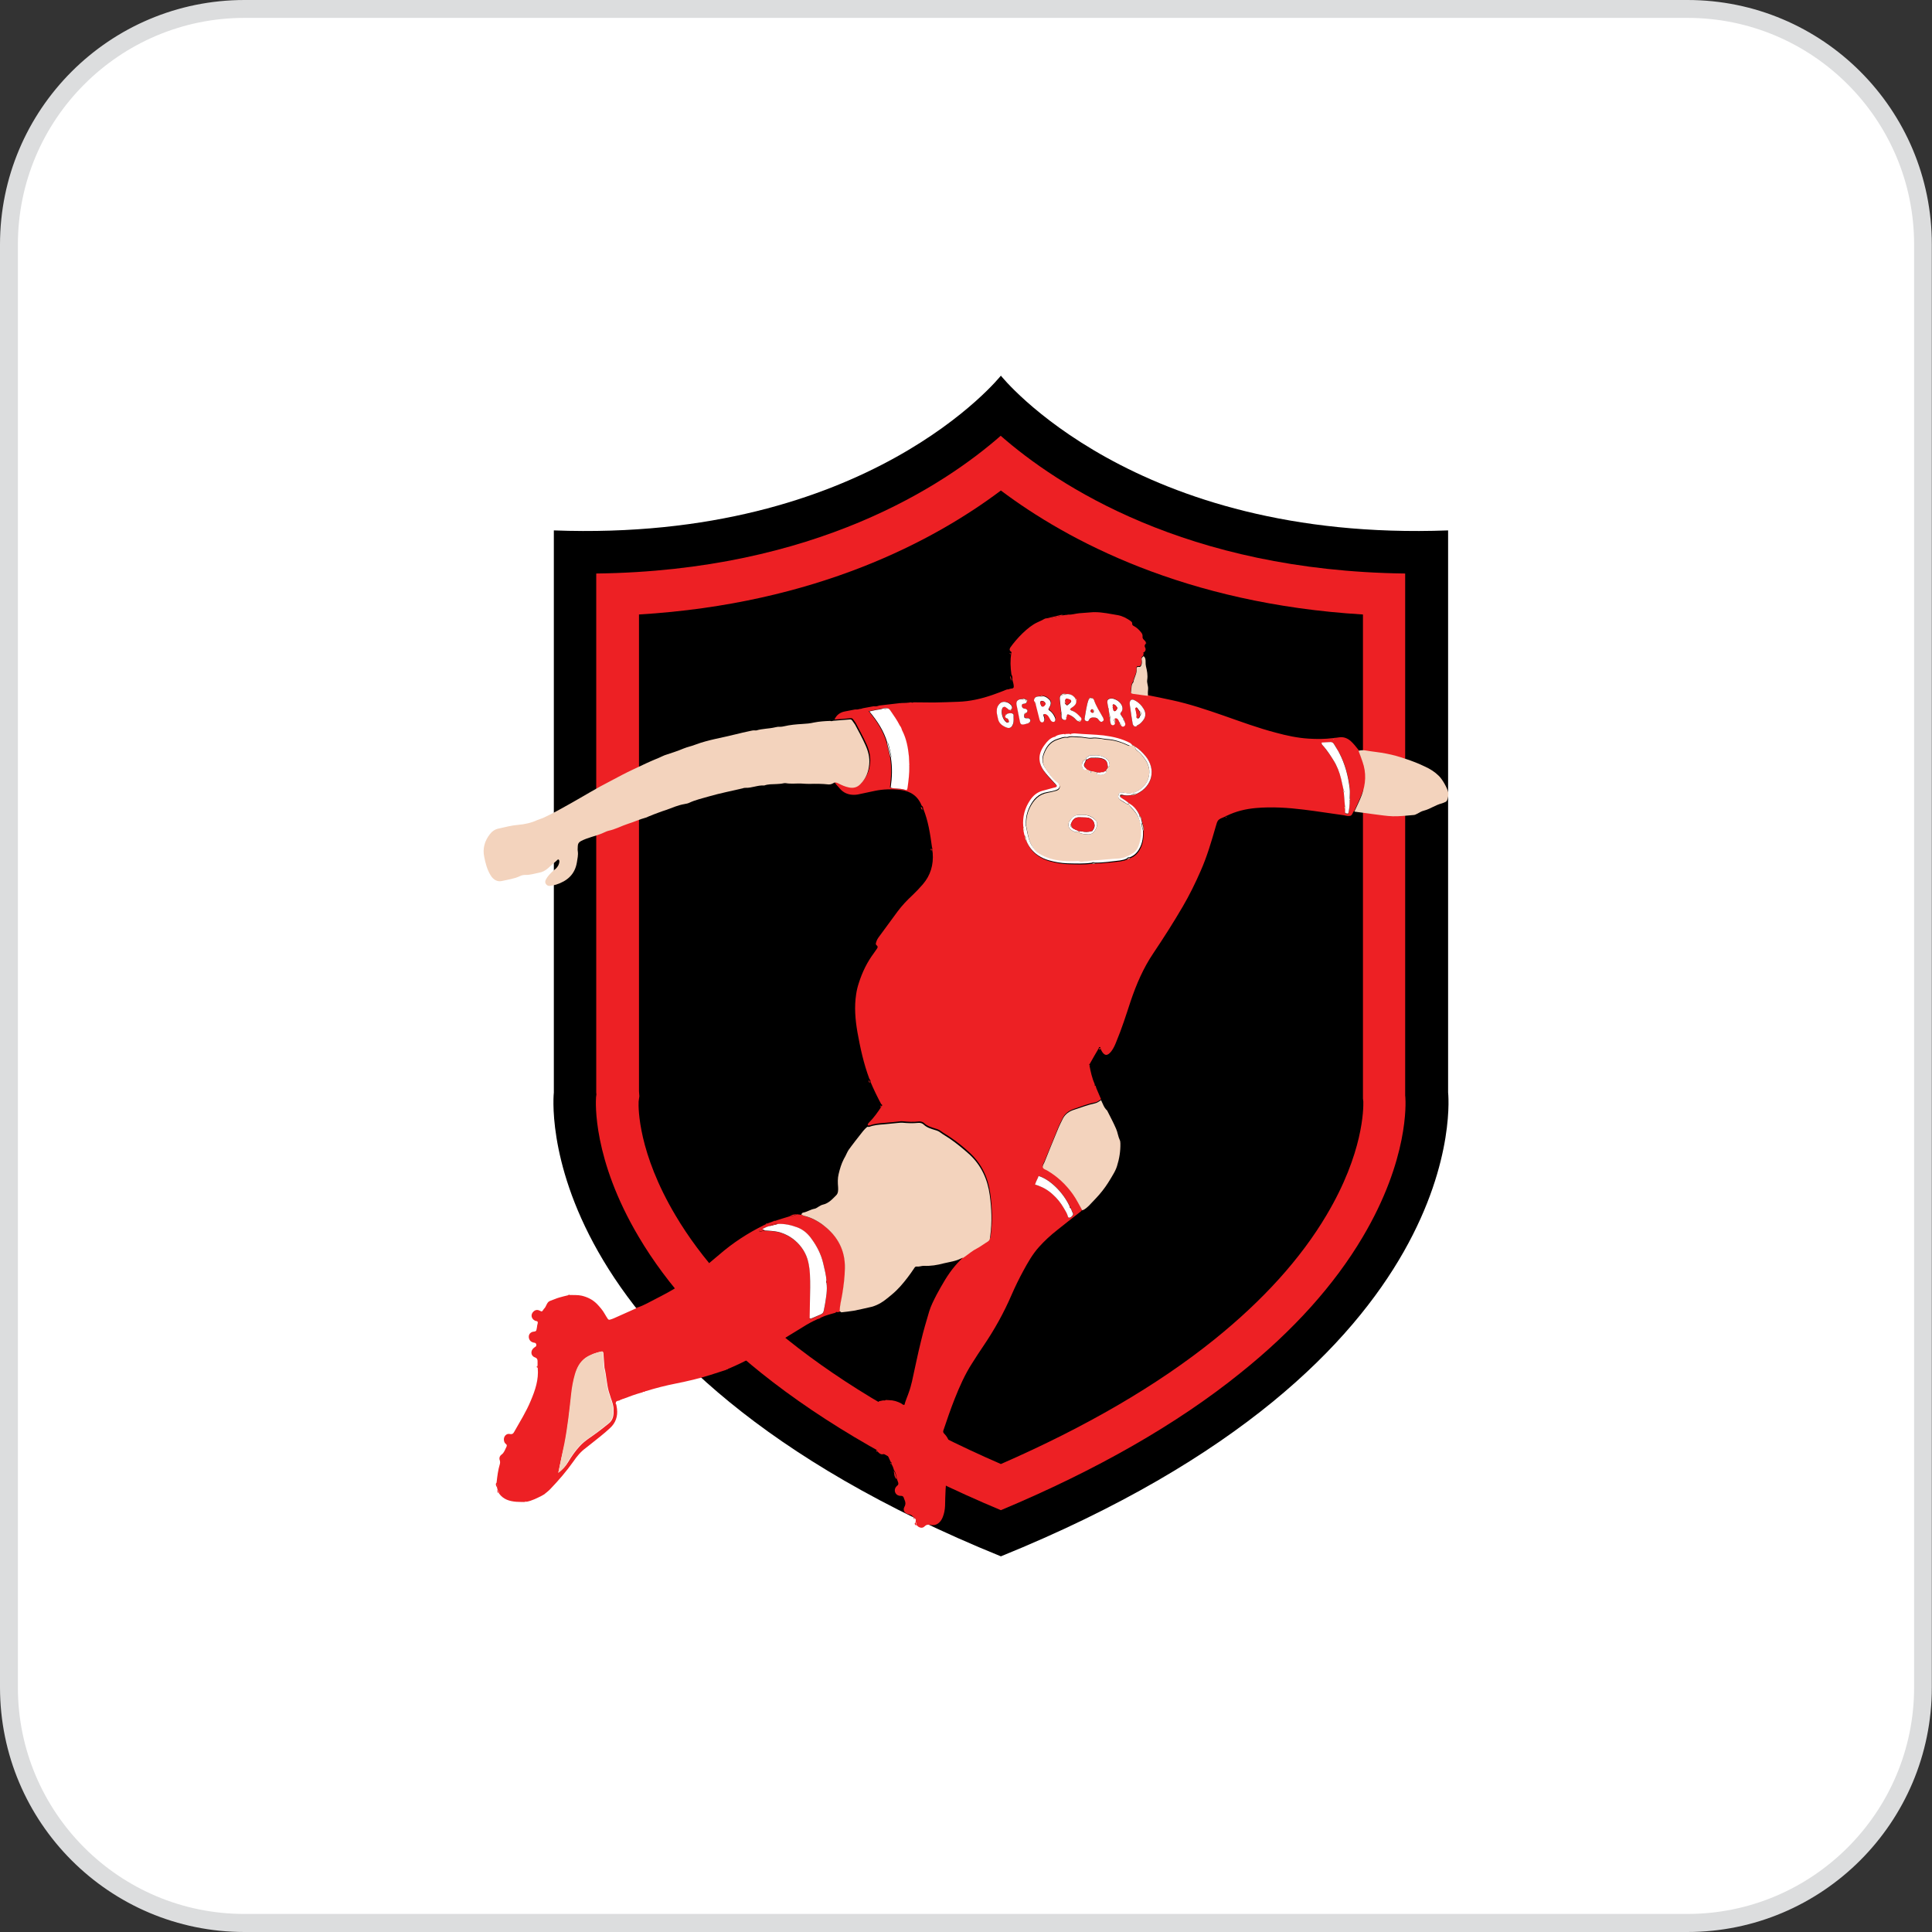<?xml version="1.0" encoding="utf-8"?>
<!-- Generator: Adobe Illustrator 27.6.1, SVG Export Plug-In . SVG Version: 6.00 Build 0)  -->
<svg version="1.1" id="Layer_1" xmlns="http://www.w3.org/2000/svg" xmlns:xlink="http://www.w3.org/1999/xlink" x="0px" y="0px"
	 viewBox="0 0 108 108" style="enable-background:new 0 0 108 108;" xml:space="preserve">
<rect x="0" y="0" width="108" height="108" fill="#333333" stroke="none"/>
<style type="text/css">
	.st0{fill:#FFFFFF;}
	.st1{fill:#DCDDDE;}
	.st2{fill:#DCB640;}
	.st3{fill:none;}
	.st4{fill:url(#SVGID_1_);}
	.st5{fill:#FFDD00;}
	.st6{fill:#A7A9AC;}
	.st7{opacity:0.6;fill:#FFFFFF;}
	.st8{fill:#DDBE4B;}
	.st9{fill:#1B3281;}
	.st10{fill:#622161;}
	.st11{fill:#FFE600;}
	.st12{fill:#FCAF17;}
	.st13{fill:#231F20;}
	.st14{fill:#010101;}
	.st15{fill:url(#SVGID_00000028294049899737381790000011330786526564512178_);}
	.st16{fill:url(#SVGID_00000086687056192105581060000001373441410967699341_);}
	.st17{fill:url(#SVGID_00000026878885870999282010000013854546342449910186_);}
	.st18{fill:url(#SVGID_00000145770744031965496200000014280312543284583300_);}
	.st19{fill:url(#SVGID_00000116216453393634185740000004615964254843336844_);}
	.st20{fill:url(#SVGID_00000067914397227777970260000009388709162225407364_);}
	.st21{fill:url(#SVGID_00000072244638490692479180000006978274888486832024_);}
	.st22{fill:url(#SVGID_00000023993094200581453980000001687124956466267812_);}
	.st23{fill:url(#SVGID_00000088119190908854335560000004867541113249816732_);}
	.st24{fill:url(#SVGID_00000036249577820590261670000002250585064656621499_);}
	.st25{fill:url(#SVGID_00000057849233682503939030000003024208088014592434_);}
	.st26{fill:url(#SVGID_00000039136052341418219070000013851840717973024687_);}
	.st27{fill:url(#SVGID_00000008133649474513438070000011441726849805969332_);}
	.st28{fill:url(#SVGID_00000106145450656827908950000015950586855819948955_);}
	.st29{fill:url(#SVGID_00000130636001392298199330000014734003134588487562_);}
	.st30{fill:url(#SVGID_00000169547165452910599260000000291209383903340461_);}
	.st31{fill:url(#SVGID_00000177478564738075580570000000190258399493212048_);}
	.st32{fill:url(#SVGID_00000172428399050249861700000012395707130655804329_);}
	.st33{fill:url(#SVGID_00000068646897403239914510000012587461187585989053_);}
	.st34{fill:url(#SVGID_00000137855085591546037050000003310144832673108921_);}
	.st35{fill:url(#SVGID_00000168814210655190977550000008337932365381972113_);}
	.st36{fill:url(#SVGID_00000063615896596615181680000017688862307927230874_);}
	.st37{fill:url(#SVGID_00000153694043102055183810000008927736155324754826_);}
	.st38{fill:url(#SVGID_00000174584754072857120590000012345128414086622344_);}
	.st39{fill:#372717;}
	.st40{fill:#F2EBC5;}
	.st41{fill:#F1EAC6;}
	.st42{fill:#008641;}
	.st43{fill:#ED2024;}
	.st44{fill:#F3D3BD;}
</style>
<g>
	<path class="st0" d="M13.67,107.5c-7.26,0-13.17-5.91-13.17-13.17V13.67C0.5,6.41,6.41,0.5,13.67,0.5h80.65
		c7.26,0,13.17,5.91,13.17,13.17v80.65c0,7.26-5.91,13.17-13.17,13.17H13.67z"/>
	<path class="st1" d="M94.33,1C101.32,1,107,6.68,107,13.67v80.65c0,6.99-5.68,12.67-12.67,12.67H13.67C6.68,107,1,101.32,1,94.33
		V13.67C1,6.68,6.68,1,13.67,1H94.33 M94.33,0H13.67C6.12,0,0,6.12,0,13.67v80.65C0,101.88,6.12,108,13.67,108h80.65
		c7.55,0,13.67-6.12,13.67-13.67V13.67C108,6.12,101.88,0,94.33,0L94.33,0z"/>
</g>
<g>
	<path class="st0" d="M81.54,61.04V44.63c0.03-0.16,0.03-0.31,0-0.46V29.65c0-0.16-0.07-0.32-0.18-0.43
		c-0.12-0.11-0.27-0.17-0.43-0.17c-17.06,0.64-24.43-8.33-24.51-8.42c-0.11-0.14-0.28-0.22-0.46-0.22c0,0,0,0,0,0
		c-0.18,0-0.35,0.08-0.46,0.22c-0.07,0.09-7.44,9.07-24.51,8.42c-0.16-0.01-0.32,0.05-0.43,0.17c-0.12,0.11-0.18,0.27-0.18,0.43
		v15.42c-0.07,0.04-0.15,0.08-0.23,0.11c-0.04,0.02-0.08,0.03-0.13,0.05c-0.08,0.03-0.16,0.05-0.23,0.09
		c-0.26,0.12-0.55,0.19-0.87,0.22c-0.32,0.03-0.62,0.09-0.9,0.16c-0.09,0.02-0.19,0.04-0.28,0.06c-0.32,0.07-0.61,0.26-0.82,0.54
		c-0.4,0.52-0.54,1.12-0.42,1.75c0.07,0.37,0.18,0.8,0.43,1.2c0.29,0.48,0.78,0.71,1.27,0.6c0.08-0.02,0.16-0.03,0.24-0.05
		c0.28-0.06,0.6-0.12,0.93-0.28c0.2,0,0.38-0.03,0.54-0.06c0.02,0.12,0.08,0.24,0.16,0.34c0.09,0.11,0.19,0.2,0.31,0.25v11.01
		c-0.05,0.52-0.39,5.57,4.28,11.85c-0.13,0.06-0.26,0.11-0.38,0.17c-0.14-0.24-0.32-0.43-0.47-0.59c-0.3-0.31-0.68-0.52-1.14-0.63
		c-0.23-0.05-0.44-0.06-0.63-0.06c-0.01,0-0.01,0-0.02,0c-0.08-0.03-0.17-0.04-0.26-0.03c-0.09,0.01-0.18,0.04-0.25,0.09l0,0
		c-0.12,0.03-0.25,0.06-0.37,0.1c-0.13,0.04-0.25,0.09-0.35,0.13c-0.06,0.03-0.12,0.05-0.19,0.07c-0.3,0.1-0.45,0.33-0.53,0.48
		c-0.21,0-0.42,0.07-0.59,0.22c-0.24,0.21-0.36,0.5-0.32,0.79c0.02,0.15,0.07,0.28,0.15,0.4c-0.26,0.21-0.38,0.56-0.29,0.91
		c0.03,0.14,0.09,0.26,0.17,0.36c-0.05,0.15-0.07,0.3-0.04,0.46c0.04,0.21,0.14,0.39,0.3,0.52c-0.01,0.06-0.01,0.13-0.01,0.19
		c0.01,0.07,0.03,0.14,0.06,0.2c0.01,0.45-0.14,0.89-0.35,1.39c-0.18,0.42-0.41,0.82-0.65,1.24c-0.05,0.09-0.1,0.17-0.15,0.26
		c-0.18,0.02-0.34,0.1-0.48,0.23c-0.21,0.2-0.32,0.5-0.27,0.8c0.01,0.09,0.04,0.18,0.07,0.26c-0.28,0.22-0.39,0.56-0.31,0.89
		c-0.09,0.32-0.13,0.65-0.17,0.95c-0.08,0.19-0.07,0.4,0.02,0.62l0.01,0.06c0.02,0.27,0.14,0.44,0.26,0.54
		c0.46,0.55,1.11,0.6,1.33,0.61c0.11,0.01,0.22,0.01,0.33,0.01h0.02c0.15,0.04,0.31,0.03,0.46-0.04c0.32-0.08,0.61-0.21,0.85-0.33
		c0.14-0.04,0.27-0.12,0.36-0.23c0.01-0.01,0.03-0.02,0.04-0.04c0.09-0.08,0.2-0.17,0.3-0.27c0.53-0.55,0.96-1.07,1.34-1.6
		c0.19-0.26,0.35-0.47,0.57-0.62c0.07-0.05,0.14-0.11,0.21-0.17l0.27-0.21c0.31-0.24,0.63-0.49,0.93-0.77
		c0.43-0.4,0.63-0.92,0.58-1.51c0.02-0.01,0.05-0.03,0.07-0.05c0.26-0.1,0.53-0.19,0.83-0.28c0.16,0,0.31-0.05,0.43-0.14
		c0.52-0.15,1.01-0.27,1.48-0.37c0.43-0.08,0.8-0.17,1.14-0.25c3.02,2.71,6.78,5.2,11.2,7.41c0.09,0.08,0.21,0.14,0.33,0.18
		c0,0.02,0,0.04,0.01,0.05c0.03,0.17,0.12,0.32,0.26,0.44c0.04,0.04,0.09,0.09,0.16,0.14c0.32,0.22,0.69,0.23,0.99,0.03
		c1.23,0.57,2.49,1.13,3.77,1.64c0.07,0.03,0.15,0.04,0.22,0.04s0.15-0.01,0.22-0.04c13.96-5.66,20.11-12.52,22.81-17.28
		C81.83,65.24,81.58,61.48,81.54,61.04z"/>
	<g>
		<path d="M80.95,61.07c0,0,0-23.61,0-31.42C63.34,30.31,55.95,21,55.95,21s-7.39,9.31-24.99,8.65c0,7.81,0,31.42,0,31.42
			S29.24,76.16,55.95,87C82.67,76.16,80.95,61.07,80.95,61.07z"/>
		<path class="st43" d="M55.95,84.42c-5.35-2.24-9.85-4.83-13.41-7.68c-2.95-2.37-5.25-4.92-6.83-7.59
			c-2.59-4.36-2.41-7.54-2.39-7.82l0.02-0.15l-0.01-0.11V32.06c12.26-0.15,19.47-4.95,22.61-7.7c3.14,2.75,10.35,7.55,22.61,7.7
			v29.18l0.01,0.1c0.02,0.29,0.2,3.46-2.39,7.82c-1.58,2.67-3.88,5.23-6.83,7.59C65.81,79.6,61.3,82.18,55.95,84.42z"/>
		<path d="M55.95,81.84c-4.74-2.06-8.74-4.4-11.92-6.95c-2.72-2.19-4.84-4.53-6.27-6.95c-2.08-3.5-2.08-5.98-2.06-6.37l0.04-0.29
			L35.72,61V34.35c9.95-0.6,16.53-4.15,20.23-6.93c3.7,2.78,10.28,6.33,20.24,6.93v27.06l0.02,0.16c0.01,0.4,0.01,2.88-2.06,6.36
			c-1.44,2.43-3.55,4.76-6.27,6.95C64.7,77.44,60.69,79.77,55.95,81.84z"/>
		<g>
			<path class="st43" d="M59.47,34.39c0.06-0.01,0.13-0.02,0.19-0.02c0,0,0.02,0.01,0.02,0.01l0.02-0.02
				c0.22,0.01,0.42-0.06,0.63-0.08c0.26-0.02,0.53-0.04,0.79-0.06c0.02,0.02,0.05,0.02,0.08,0c0.44,0,0.87,0.1,1.3,0.17
				c0.26,0.05,0.5,0.18,0.71,0.33c0.04,0.03,0.08,0.07,0.08,0.12c-0.01,0.09,0.03,0.13,0.1,0.16c0.15,0.08,0.28,0.2,0.39,0.34
				c0.06,0.07,0.1,0.14,0.09,0.25c-0.02,0.13,0.11,0.19,0.17,0.28c0,0.04,0.01,0.07,0.01,0.11c-0.05,0.06-0.09,0.12-0.04,0.21
				c0.06,0.11,0.03,0.21-0.07,0.28c-0.03,0-0.04,0.02-0.03,0.05c0,0.04,0.01,0.08,0.01,0.12c-0.07,0.05-0.13,0.1-0.11,0.2
				c0.02,0.1,0.02,0.2-0.02,0.3c-0.02,0.06-0.06,0.11-0.13,0.1c-0.11-0.02-0.13,0.04-0.13,0.12c0.03,0.27-0.15,0.48-0.18,0.73
				c-0.13,0.14-0.1,0.33-0.13,0.49c-0.02,0.12,0,0.15,0.12,0.17c0.27,0.04,0.54,0.08,0.82,0.11c0.45,0.09,0.9,0.18,1.35,0.28
				c0.98,0.21,1.93,0.53,2.88,0.86c0.97,0.34,1.94,0.7,2.94,0.96c0.59,0.16,1.19,0.29,1.81,0.33c0.46,0.03,0.92,0.03,1.38-0.03
				c0.02,0.02,0.04,0.02,0.06-0.01c0.09-0.01,0.18-0.01,0.27-0.03c0.25-0.04,0.46,0.04,0.65,0.2c0.08,0.07,0.16,0.16,0.23,0.24
				c0.07,0.08,0.14,0.18,0.21,0.26c0.07,0.2,0.15,0.4,0.22,0.6c0.23,0.63,0.19,1.26-0.04,1.88c-0.12,0.31-0.27,0.61-0.41,0.92
				c-0.11,0.08-0.1,0.27-0.25,0.29c-0.12,0.02-0.24-0.02-0.36-0.04c-0.74-0.1-1.47-0.22-2.21-0.31c-0.89-0.11-1.79-0.17-2.69-0.09
				c-0.56,0.05-1.11,0.18-1.62,0.43c-0.03,0-0.06,0.01-0.07,0.04c-0.01,0-0.02,0-0.03,0.01c-0.42,0.17-0.41,0.17-0.53,0.59
				c-0.24,0.83-0.48,1.65-0.83,2.44c-0.3,0.69-0.63,1.36-1.01,2.01c-0.52,0.89-1.07,1.75-1.64,2.6c-0.56,0.83-0.95,1.74-1.27,2.69
				c-0.25,0.76-0.49,1.52-0.8,2.26c-0.07,0.18-0.15,0.36-0.27,0.52c-0.22,0.29-0.4,0.28-0.57-0.05c-0.02-0.04-0.03-0.08-0.04-0.12
				c0-0.03-0.01-0.06-0.04-0.06c-0.04,0-0.06,0.03-0.06,0.07c-0.17,0.29-0.34,0.58-0.5,0.87c-0.03,0.02-0.04,0.04-0.02,0.08
				c0.07,0.37,0.15,0.73,0.3,1.07c-0.02,0.06,0.01,0.11,0.06,0.15c0.1,0.23,0.19,0.45,0.29,0.68c-0.11,0.07-0.22,0.16-0.35,0.18
				c-0.39,0.07-0.76,0.22-1.14,0.35c-0.27,0.09-0.5,0.23-0.64,0.49c-0.11,0.22-0.22,0.44-0.31,0.67c-0.24,0.59-0.48,1.18-0.72,1.77
				c-0.04,0.09-0.11,0.2-0.1,0.28c0.02,0.11,0.16,0.14,0.26,0.2c0.56,0.33,1.03,0.77,1.41,1.3c0.21,0.29,0.36,0.62,0.54,0.92
				c-0.03,0.08-0.1,0.13-0.17,0.18c-0.41,0.32-0.82,0.64-1.23,0.97c-0.37,0.29-0.72,0.61-1.03,0.96c-0.35,0.39-0.61,0.85-0.86,1.31
				c-0.24,0.44-0.46,0.89-0.66,1.35c-0.43,1-0.96,1.95-1.57,2.85c-0.22,0.32-0.43,0.65-0.64,0.98c-0.4,0.62-0.7,1.3-0.97,1.98
				c-0.23,0.58-0.43,1.17-0.63,1.76c-0.03,0.07-0.02,0.13,0.04,0.19c0.21,0.21,0.32,0.47,0.32,0.77c0,0.16-0.01,0.33-0.03,0.49
				c-0.08,0.62-0.18,1.24-0.21,1.86c-0.02,0.31-0.02,0.61-0.03,0.92c-0.01,0.22-0.05,0.43-0.13,0.63c-0.12,0.3-0.35,0.51-0.71,0.43
				c-0.12-0.02-0.21-0.01-0.3,0.08c-0.1,0.11-0.24,0.1-0.36,0.02c-0.04-0.03-0.07-0.07-0.11-0.1c0.01-0.07-0.01-0.13-0.04-0.19
				c0.03-0.07,0.02-0.13-0.04-0.17c-0.01-0.04-0.02-0.07-0.07-0.06c-0.07-0.09-0.14-0.15-0.27-0.17c-0.23-0.04-0.35-0.23-0.24-0.42
				c0.08-0.15,0.06-0.27,0-0.4c-0.02-0.04-0.03-0.08-0.04-0.11c-0.02-0.06-0.07-0.1-0.14-0.1c-0.04,0-0.08,0-0.12-0.01
				c-0.22-0.05-0.31-0.3-0.18-0.48c0.02-0.02,0.04-0.05,0.06-0.07c0.1-0.06,0.09-0.15,0.05-0.24c-0.02-0.06-0.04-0.11-0.06-0.17
				c-0.02-0.17-0.06-0.34-0.16-0.48c-0.03-0.12-0.08-0.24-0.14-0.35c0.02-0.04,0.01-0.08-0.04-0.1c-0.05-0.11-0.1-0.22-0.15-0.33
				c-0.05-0.1-0.11-0.15-0.24-0.11c-0.16,0.06-0.26-0.05-0.36-0.16c0.02-0.04,0.01-0.08-0.03-0.11c0.01-0.03,0.01-0.07,0.02-0.1
				c0.01-0.01,0.02-0.02,0.03-0.02c-0.01,0-0.01-0.01-0.02-0.01c0.02-0.01,0.02-0.03,0.03-0.05c0.1-0.09,0.08-0.17-0.05-0.23
				c-0.01-0.02-0.02-0.03-0.04-0.03c-0.02-0.04-0.05-0.05-0.09-0.03c-0.07-0.02-0.14-0.03-0.2-0.06c-0.11-0.07-0.19-0.18-0.14-0.31
				c0.09-0.24-0.06-0.41-0.15-0.59c-0.02-0.04-0.08-0.07-0.1-0.11c-0.06-0.09-0.08-0.19-0.02-0.29c0.08-0.12,0.12-0.26,0.18-0.38
				c0.07-0.14,0.17-0.25,0.32-0.32c0.08-0.04,0.17-0.08,0.25-0.12c0.05,0.03,0.08,0.02,0.11-0.03c0.07-0.01,0.13-0.03,0.2-0.04
				c0.06,0.03,0.12,0.02,0.17-0.03c0.06,0,0.12,0.01,0.18,0.01c0.25,0,0.48,0.07,0.7,0.19c0.05,0.03,0.09,0.09,0.17,0.07
				c0.06-0.24,0.17-0.47,0.25-0.71c0.07-0.19,0.12-0.39,0.17-0.59c0.17-0.76,0.32-1.52,0.51-2.28c0.13-0.55,0.29-1.09,0.45-1.63
				c0.1-0.33,0.26-0.64,0.42-0.95c0.31-0.57,0.62-1.13,1.04-1.62c0.15-0.18,0.32-0.34,0.48-0.52c0.03-0.02,0.07-0.04,0.1-0.07
				c0.21-0.16,0.42-0.32,0.66-0.45c0.21-0.11,0.4-0.25,0.6-0.38c0.08-0.05,0.12-0.11,0.13-0.2c0.01-0.05,0.01-0.1,0.02-0.15
				c0.1-0.75,0.07-1.49-0.03-2.24c-0.12-0.89-0.47-1.67-1.14-2.29c-0.35-0.33-0.73-0.63-1.13-0.9c-0.16-0.11-0.33-0.2-0.49-0.32
				c-0.09-0.07-0.19-0.11-0.3-0.14c-0.22-0.07-0.45-0.13-0.63-0.3c-0.08-0.08-0.2-0.11-0.31-0.1c-0.3,0.04-0.59,0.02-0.89-0.01
				c-0.07-0.01-0.14,0-0.21,0.01c-0.27,0.03-0.55,0.06-0.82,0.08c-0.28,0.02-0.55,0.04-0.81,0.14c-0.04,0.01-0.08,0-0.12,0
				c-0.01-0.07,0.02-0.11,0.07-0.16c0.27-0.27,0.49-0.58,0.7-0.9c0.06-0.06,0.04-0.1-0.02-0.13c-0.22-0.41-0.42-0.82-0.6-1.25
				c0.01-0.06-0.01-0.11-0.06-0.16c-0.32-0.85-0.51-1.73-0.67-2.62c-0.12-0.7-0.18-1.4-0.07-2.11c0.03-0.21,0.08-0.42,0.15-0.63
				c0.19-0.6,0.46-1.16,0.84-1.67c0.05-0.07,0.1-0.15,0.16-0.23c0.06-0.08,0.08-0.14-0.01-0.21c-0.06-0.05-0.04-0.11-0.02-0.17
				c0.03-0.12,0.1-0.23,0.17-0.32c0.34-0.46,0.68-0.92,1.02-1.39c0.25-0.34,0.54-0.64,0.85-0.93c0.2-0.19,0.39-0.39,0.57-0.6
				c0.43-0.5,0.6-1.09,0.55-1.74c-0.01-0.07-0.02-0.14-0.03-0.21c0.02-0.04,0.01-0.08-0.01-0.12c-0.1-0.74-0.21-1.47-0.49-2.16
				c0-0.07-0.03-0.13-0.09-0.17c-0.21-0.53-0.61-0.8-1.16-0.87c-0.49-0.06-0.98-0.05-1.46,0.05c-0.25,0.05-0.5,0.11-0.75,0.16
				c-0.13,0.03-0.26,0.06-0.39,0.06c-0.33,0.01-0.62-0.11-0.83-0.37c-0.09-0.12-0.22-0.21-0.28-0.36c0.09-0.06,0.18-0.02,0.26,0.02
				c0.19,0.1,0.39,0.19,0.6,0.23c0.25,0.05,0.46-0.01,0.64-0.19c0.3-0.31,0.45-0.68,0.49-1.1c0.04-0.39-0.06-0.76-0.22-1.1
				c-0.17-0.38-0.38-0.75-0.57-1.12c-0.04-0.08-0.11-0.15-0.16-0.23c-0.04-0.06-0.09-0.07-0.16-0.06c-0.29,0.03-0.59,0.05-0.88,0.07
				c0.11-0.25,0.31-0.4,0.58-0.45c0.19-0.04,0.38-0.07,0.57-0.11c0.15,0.02,0.3-0.02,0.44-0.07c0.2-0.04,0.4-0.07,0.6-0.11
				c0.11,0.02,0.21,0,0.31-0.04c0.4-0.05,0.8-0.09,1.2-0.14c0,0,0.01,0.02,0.01,0.02l0.01-0.02c0.19,0,0.37-0.01,0.56-0.04
				c0.05,0.03,0.1,0.02,0.14,0c0.38,0,0.76,0.01,1.13,0.01c0.45-0.01,0.9-0.02,1.35-0.04c0.67-0.02,1.32-0.17,1.95-0.39
				c0.24-0.08,0.48-0.18,0.72-0.27c0.12-0.03,0.24-0.05,0.36-0.08c0.04-0.01,0.07-0.03,0.09-0.08c0.01-0.15-0.05-0.29-0.08-0.43
				c0.02-0.1,0-0.19-0.05-0.28c-0.06-0.4-0.07-0.79-0.01-1.19c0.03-0.04,0.02-0.07-0.03-0.09c-0.04-0.05-0.08-0.09-0.05-0.16
				c0.01-0.03,0.02-0.06,0.04-0.08c0.33-0.47,0.97-1.15,1.5-1.39c0.14-0.06,0.28-0.13,0.41-0.2C58.72,34.57,59.09,34.48,59.47,34.39
				z M59.86,39.7c-0.01-0.02-0.02-0.04-0.04-0.06c0.02-0.05,0.07-0.07,0.11-0.1c0.12-0.08,0.22-0.18,0.23-0.33
				c0.03-0.07,0.02-0.12-0.05-0.16c-0.12-0.18-0.29-0.27-0.51-0.25c-0.12-0.04-0.23-0.05-0.31,0.07c-0.07,0.07-0.06,0.17-0.05,0.26
				c0.02,0.23,0.05,0.46,0.08,0.69c-0.03,0.04-0.03,0.08,0.01,0.12c0,0.11-0.03,0.23,0.1,0.29c0.02,0.04,0.05,0.04,0.08,0.01
				c0.05-0.02,0.08-0.04,0.08-0.1c0.03-0.02,0.04-0.04,0.01-0.07c0.03-0.16,0.04-0.17,0.16-0.12c0.11,0.05,0.21,0.11,0.3,0.2
				c0.06,0.06,0.11,0.12,0.18,0.15c0.1,0.06,0.13,0.05,0.18-0.05c0.02-0.06,0-0.12-0.04-0.17c-0.14-0.13-0.26-0.28-0.45-0.35
				c-0.02-0.03-0.04-0.04-0.07-0.03C59.88,39.71,59.86,39.7,59.86,39.7z M75.23,45.47l0.02,0.01c0.08,0.05,0.1,0.05,0.13-0.03
				c0.04-0.23,0.08-0.46,0.07-0.69c0.03-0.04,0.03-0.09,0.01-0.13c0-0.17,0.02-0.35,0-0.52c-0.08-0.71-0.26-1.39-0.59-2.02
				c-0.09-0.16-0.19-0.32-0.28-0.47c-0.04-0.07-0.1-0.14-0.19-0.13c-0.17,0-0.34,0.02-0.51,0.03c0,0.11,0.07,0.16,0.12,0.22
				c0.19,0.24,0.37,0.49,0.53,0.75c0.2,0.33,0.35,0.69,0.44,1.07c0.05,0.21,0.09,0.42,0.14,0.63c-0.03,0.05-0.02,0.09,0.01,0.13
				c0.02,0.24,0.04,0.49,0.06,0.73c-0.03,0.07-0.02,0.13,0.01,0.2c0,0.06,0,0.11,0,0.17C75.18,45.45,75.19,45.47,75.23,45.47z
				 M57.43,39.75c0.01-0.01,0.02-0.02,0.02-0.02c-0.01-0.01-0.02-0.03-0.03-0.04c-0.02-0.02-0.03-0.05-0.06-0.06
				c-0.03-0.02-0.08-0.01-0.11-0.02c-0.09-0.02-0.13-0.07-0.13-0.17c0-0.08,0.06-0.09,0.12-0.1c0.06,0,0.12-0.01,0.15-0.08
				c0.06-0.11,0.06-0.12-0.05-0.18c-0.01-0.01-0.03-0.02-0.05-0.01c-0.05-0.04-0.09-0.03-0.14,0c-0.04,0-0.08,0-0.12,0.01
				c-0.15,0.04-0.21,0.11-0.2,0.26c0,0.04,0.01,0.08,0.02,0.12c0.06,0.3,0.12,0.6,0.18,0.9c0.02,0.1,0.1,0.15,0.2,0.13
				c0.1-0.02,0.2-0.05,0.29-0.08c0.04,0,0.06-0.02,0.06-0.06c0.05-0.11,0.05-0.11-0.04-0.19c-0.02-0.03-0.04-0.04-0.07-0.02
				c-0.02,0-0.04,0-0.06,0c-0.12,0-0.14-0.01-0.15-0.12c-0.01-0.05,0-0.1,0.03-0.14c0.05,0,0.09-0.01,0.11-0.06
				C57.42,39.81,57.43,39.78,57.43,39.75z M63.25,44.45c0.11,0.01,0.21-0.01,0.3-0.07c0.87-0.41,1.09-1.35,0.49-2.1
				c-0.17-0.21-0.35-0.4-0.59-0.53c-0.03-0.05-0.07-0.07-0.12-0.08c-0.03-0.02-0.07-0.05-0.1-0.07c-0.47-0.26-0.98-0.38-1.51-0.44
				c-0.52-0.07-1.05-0.07-1.58-0.11c-0.08-0.01-0.16,0.01-0.24,0.02c-0.03-0.02-0.05-0.02-0.08,0c-0.08,0-0.15,0.01-0.23,0.01
				c-0.03-0.02-0.05-0.02-0.08,0c-0.17,0.02-0.33,0.04-0.48,0.13c-0.03-0.01-0.05,0-0.06,0.03c-0.24,0.07-0.39,0.25-0.54,0.44
				c-0.39,0.51-0.39,0.97-0.06,1.44c0.17,0.25,0.38,0.46,0.58,0.67c0.05,0.05,0.1,0.1,0.14,0.16c0.02,0.04,0.01,0.08-0.03,0.1
				c-0.05,0.02-0.1,0.03-0.15,0.04c-0.21,0.06-0.42,0.11-0.62,0.17c-0.29,0.08-0.51,0.27-0.67,0.51c-0.3,0.45-0.45,0.94-0.39,1.48
				c-0.04,0.09-0.02,0.17,0.02,0.26c0.02,0.08,0.04,0.16,0.05,0.24c0,0.11,0.02,0.22,0.11,0.31c0.13,0.34,0.34,0.6,0.64,0.8
				c0.2,0.13,0.41,0.23,0.64,0.29c0.34,0.09,0.68,0.15,1.02,0.16c0.45,0.01,0.9,0.04,1.34-0.03c0.06,0.03,0.13,0.02,0.19-0.01
				c0.47,0,0.93-0.07,1.4-0.12c0.13-0.02,0.26-0.05,0.38-0.11c0.07,0,0.13-0.01,0.17-0.07c0.24-0.09,0.41-0.26,0.53-0.48
				c0.18-0.32,0.22-0.67,0.2-1.02c0.05-0.15,0-0.29-0.05-0.43c-0.02-0.08-0.04-0.16-0.06-0.24c0-0.07-0.02-0.13-0.08-0.17
				c-0.13-0.29-0.32-0.53-0.6-0.68l0,0c-0.04-0.08-0.11-0.11-0.18-0.15c-0.09-0.06-0.18-0.12-0.27-0.18
				c-0.06-0.04-0.07-0.09-0.05-0.15c0.04,0,0.08,0,0.12-0.01C62.91,44.48,63.08,44.48,63.25,44.45z M61.06,39.03
				c-0.11-0.06-0.11-0.06-0.19,0.04c-0.14,0.35-0.17,0.73-0.24,1.1c-0.01,0.07,0.03,0.11,0.1,0.14c0.06,0.02,0.11,0,0.13-0.04
				c0.06-0.13,0.16-0.17,0.3-0.16c0.12,0.01,0.22,0.04,0.27,0.15c0.01,0.03,0.04,0.05,0.06,0.06c0.04,0.03,0.1,0.04,0.14,0.01
				c0.04-0.03,0.07-0.08,0.06-0.13c-0.01-0.05-0.04-0.09-0.06-0.14c-0.18-0.3-0.37-0.59-0.47-0.92
				C61.14,39.1,61.11,39.05,61.06,39.03z M63.55,40.58c0.03,0,0.05-0.02,0.06-0.05c0.12-0.06,0.21-0.16,0.29-0.26
				c0.16-0.2,0.17-0.41,0.04-0.63c-0.13-0.22-0.31-0.4-0.55-0.51c-0.11-0.05-0.2-0.01-0.23,0.11c-0.02,0.06-0.01,0.12,0,0.18
				c0.05,0.35,0.1,0.7,0.16,1.06c0.01,0.04,0.04,0.07,0.06,0.1c0.01,0.03,0.03,0.05,0.06,0.03C63.48,40.62,63.52,40.61,63.55,40.58z
				 M55.73,39.75c-0.01,0.13,0.04,0.26,0.06,0.39c0.04,0.27,0.22,0.42,0.46,0.52c0.19,0.08,0.31,0.02,0.38-0.17
				c0.06-0.17,0.02-0.34,0.04-0.51c0-0.07-0.06-0.11-0.12-0.11c-0.09-0.01-0.18,0.02-0.27,0.05c-0.04-0.01-0.06,0.01-0.05,0.05
				c-0.05,0.11-0.05,0.11,0.04,0.18c0.01,0.03,0.04,0.04,0.07,0.03c0.04,0.04,0.06,0.08,0.07,0.13c-0.01,0.02-0.02,0.04-0.03,0.06
				c-0.04,0.01-0.08,0.03-0.11,0c-0.21-0.14-0.33-0.56-0.23-0.79c0.03-0.07,0.12-0.1,0.18-0.06c0.07,0.05,0.12,0.1,0.19,0.15
				c0.1,0.05,0.1,0.05,0.16-0.05c0.03-0.07,0.01-0.14-0.03-0.2c-0.05-0.08-0.13-0.13-0.22-0.16c-0.18-0.07-0.34-0.03-0.45,0.09
				c-0.09,0.1-0.14,0.22-0.14,0.36l-0.01,0.02L55.73,39.75z M62.84,40.27c0-0.05-0.01-0.1-0.06-0.13c-0.05-0.08-0.1-0.15-0.15-0.23
				c0-0.07,0.06-0.11,0.08-0.16c0.05-0.1,0.06-0.2,0.01-0.3c-0.1-0.24-0.3-0.36-0.53-0.41c-0.05-0.01-0.1,0-0.15,0.01
				c-0.11,0.02-0.16,0.09-0.14,0.2c0.01,0.11,0.04,0.22,0.06,0.33c0,0.02,0.01,0.04,0.01,0.06c0.02,0.1,0.03,0.2,0.05,0.3
				C62,40.02,62,40.08,62.04,40.13c-0.01,0.1,0.01,0.2,0.04,0.29c0.02,0.06,0.07,0.1,0.13,0.09c0.07,0,0.1-0.05,0.11-0.12
				c0.07-0.09-0.03-0.17,0-0.26c0.08-0.02,0.14,0.02,0.18,0.08c0.03,0.05,0.06,0.11,0.08,0.16c0,0.07,0.01,0.13,0.08,0.16
				c0.04,0.05,0.09,0.08,0.15,0.05c0.07-0.03,0.1-0.1,0.08-0.17C62.88,40.38,62.86,40.32,62.84,40.27z M58.18,38.91
				c-0.13,0.01-0.26,0-0.34,0.13c-0.03,0.01-0.03,0.02-0.01,0.04c-0.02,0.05,0,0.09,0.02,0.12c-0.01,0.07,0.01,0.12,0.07,0.17
				c0.07,0.28,0.14,0.56,0.21,0.83c0.01,0.04,0.03,0.08,0.05,0.11c0.02,0.03,0.06,0.06,0.1,0.05c0.06,0,0.09-0.04,0.11-0.09
				c0.01-0.04,0.02-0.08,0.01-0.12c-0.01-0.06-0.04-0.12-0.05-0.17c-0.01-0.03,0-0.06,0.03-0.08c0.03-0.01,0.06-0.02,0.09,0
				c0.08,0.03,0.13,0.09,0.18,0.16c0.04,0.06,0.07,0.13,0.11,0.19c0.05,0.08,0.12,0.11,0.18,0.08c0.07-0.03,0.09-0.12,0.06-0.21
				c-0.05-0.15-0.14-0.27-0.26-0.38c-0.04-0.04-0.11-0.06-0.11-0.13c0.03-0.06,0.08-0.12,0.1-0.19c0.05-0.13,0.03-0.24-0.07-0.34
				c-0.1-0.09-0.2-0.18-0.34-0.18C58.26,38.9,58.22,38.89,58.18,38.91z M59.8,67.43c-0.37-0.78-1.12-1.52-1.73-1.69
				c-0.06,0.15-0.15,0.3-0.2,0.48c0.06,0.02,0.11,0.04,0.16,0.05c0.32,0.11,0.61,0.29,0.86,0.53c0.22,0.21,0.4,0.44,0.56,0.69
				c0.1,0.17,0.21,0.33,0.26,0.52c0.01,0.04,0.05,0.08,0.09,0.06c0.08-0.02,0.14-0.08,0.18-0.15c0.04-0.06,0-0.11-0.03-0.17
				c-0.03-0.06-0.06-0.13-0.08-0.2C59.86,67.5,59.84,67.46,59.8,67.43z M50.81,42.79l0.01-0.02c0,0-0.02-0.02-0.02-0.02
				c-0.01-0.15,0-0.31-0.02-0.46c-0.04-0.5-0.14-0.99-0.37-1.44l0.01-0.01l-0.02-0.01c-0.02-0.09-0.06-0.18-0.12-0.26l0.01-0.02
				l-0.02-0.01c-0.14-0.27-0.32-0.52-0.49-0.78c-0.04-0.07-0.08-0.14-0.18-0.16c-0.12-0.03-0.24,0-0.36,0.03
				c-0.22,0.03-0.44,0.08-0.68,0.13c0.45,0.54,0.81,1.09,1,1.74c0.07,0.28,0.13,0.56,0.2,0.84c0.09,0.56,0.06,1.11-0.01,1.67
				c0.08,0.05,0.16,0.04,0.24,0.05c0.19,0.03,0.39,0.02,0.57,0.08c0.09,0.03,0.12,0.01,0.13-0.1
				C50.77,43.62,50.82,43.21,50.81,42.79z"/>
			<path class="st43" d="M27.76,82.87c0.04-0.35,0.08-0.69,0.18-1.02c0.02-0.07,0.02-0.14,0-0.21c-0.05-0.13-0.01-0.25,0.1-0.33
				c0.15-0.11,0.19-0.28,0.27-0.43c0.03-0.06,0.03-0.12-0.03-0.16c-0.07-0.05-0.1-0.13-0.11-0.21c-0.03-0.2,0.13-0.39,0.32-0.35
				c0.15,0.03,0.2-0.02,0.26-0.13c0.32-0.57,0.67-1.12,0.92-1.73c0.25-0.59,0.45-1.18,0.39-1.83c0.02-0.05,0.01-0.09-0.01-0.13
				c0-0.08,0-0.16,0-0.25c0-0.1-0.03-0.17-0.14-0.21c-0.25-0.08-0.27-0.38-0.06-0.54c0.03-0.03,0.07-0.04,0.1-0.07
				c0.06-0.07,0.03-0.2-0.07-0.21c-0.16-0.02-0.27-0.1-0.31-0.25c-0.04-0.17,0.04-0.31,0.2-0.36c0.04-0.01,0.08-0.01,0.12-0.02
				c0.06-0.01,0.09-0.04,0.1-0.1c0.02-0.08,0.03-0.16,0.04-0.24c0.01-0.06,0.04-0.12,0.03-0.18c-0.01-0.07-0.1-0.06-0.15-0.08
				c-0.23-0.12-0.26-0.37-0.07-0.53c0.11-0.09,0.22-0.09,0.34-0.03c0.11,0.06,0.12,0.05,0.19-0.05c0.01-0.02,0.02-0.04,0.03-0.05
				c0.15-0.12,0.15-0.38,0.35-0.45c0.18-0.06,0.34-0.14,0.52-0.19c0.17-0.05,0.34-0.09,0.51-0.13c0.02,0,0.04,0,0.07-0.01
				c0.22,0.01,0.45-0.01,0.67,0.04c0.33,0.08,0.61,0.22,0.85,0.46c0.16,0.17,0.32,0.35,0.43,0.55c0.05,0.1,0.12,0.19,0.18,0.29
				c0.03,0.04,0.07,0.05,0.11,0.04c0.08-0.02,0.16-0.05,0.23-0.08c0.41-0.18,0.82-0.37,1.23-0.55c0.05,0,0.08-0.02,0.11-0.06
				c0.34-0.11,0.65-0.3,0.97-0.46c0.45-0.23,0.91-0.47,1.34-0.75c0.42-0.27,0.83-0.56,1.22-0.88c0.34-0.28,0.67-0.57,1.01-0.85
				c0.76-0.66,1.6-1.21,2.5-1.65c0,0,0.03,0,0.03,0l0.01-0.02c0.02-0.01,0.04-0.02,0.06-0.03c0.05,0,0.1-0.01,0.13-0.06
				c0.11-0.04,0.22-0.08,0.33-0.12c0.02,0,0.04-0.01,0.06-0.01c0.28-0.09,0.55-0.18,0.83-0.26c0.14-0.01,0.28-0.04,0.4-0.11
				c0.09,0.01,0.18,0.02,0.27,0.03c0.06,0.02,0.11,0.05,0.17,0.07c0.4,0.1,0.76,0.3,1.09,0.55c0.77,0.6,1.19,1.38,1.17,2.38
				c-0.01,0.49-0.07,0.98-0.15,1.46c-0.05,0.31-0.14,0.62-0.14,0.94c-0.05,0.03-0.1,0.04-0.16,0.04c-0.04-0.04-0.07-0.03-0.09,0.03
				c-0.27,0.08-0.55,0.14-0.81,0.27c-0.09,0-0.16,0.04-0.22,0.1c-0.27,0.12-0.53,0.26-0.78,0.42c-0.55,0.34-1.1,0.67-1.65,1.01
				c-0.8,0.5-1.63,0.95-2.5,1.32c-0.07,0-0.12,0.03-0.17,0.08c-0.29,0.09-0.58,0.19-0.87,0.28c-0.63,0.2-1.28,0.35-1.93,0.48
				c-0.56,0.11-1.11,0.25-1.66,0.42c-0.07,0-0.14,0.02-0.2,0.07c-0.37,0.1-0.73,0.23-1.09,0.37c-0.08,0.01-0.15,0.04-0.21,0.09
				c-0.07,0.01-0.13,0.02-0.18,0.07c-0.06,0.06-0.06,0.07,0.01,0.15c0.01,0.08,0.03,0.16,0.04,0.24c0.05,0.42-0.07,0.79-0.39,1.08
				c-0.35,0.33-0.74,0.62-1.11,0.92c-0.08,0.06-0.16,0.13-0.24,0.19c-0.29,0.21-0.5,0.47-0.7,0.76c-0.38,0.54-0.82,1.05-1.28,1.53
				c-0.11,0.12-0.25,0.22-0.37,0.32c-0.04,0-0.07,0.02-0.09,0.05c-0.28,0.14-0.56,0.29-0.88,0.35c-0.05-0.03-0.1-0.03-0.14,0.01
				c-0.14,0-0.29,0-0.43-0.01c-0.38-0.03-0.72-0.13-0.96-0.46c0-0.07-0.02-0.14-0.08-0.19c-0.01-0.05-0.03-0.11-0.04-0.16
				C27.79,83.04,27.79,82.95,27.76,82.87z M45.31,73.73c0.19-0.08,0.37-0.16,0.56-0.24c0.11-0.04,0.16-0.11,0.18-0.22
				c0.02-0.12,0.05-0.24,0.07-0.36c0.06-0.39,0.13-0.79,0.08-1.19c0.02-0.04,0.03-0.08,0-0.12c-0.02-0.33-0.11-0.64-0.18-0.96
				c-0.12-0.52-0.36-0.98-0.67-1.4c-0.2-0.28-0.46-0.5-0.78-0.62c-0.35-0.13-0.7-0.21-1.08-0.19c-0.18-0.04-0.34,0-0.48,0.12
				c-0.15,0.03-0.27,0.1-0.4,0.17c-0.07,0.01-0.18,0.01-0.17,0.08c0.01,0.11,0.11,0.02,0.17,0.02c0.05,0,0.1-0.02,0.15-0.03
				c0.12,0.01,0.24,0.02,0.37,0.03c1.01,0.05,1.86,0.84,2.06,1.73c0.11,0.48,0.11,0.95,0.11,1.43c0,0.57-0.02,1.14-0.03,1.72
				c-0.02,0.01-0.02,0.03,0,0.04C45.27,73.74,45.29,73.73,45.31,73.73z M31.21,82.33c0.22-0.17,0.41-0.36,0.55-0.6
				c0.19-0.32,0.4-0.62,0.65-0.89c0.29-0.32,0.67-0.53,1.01-0.79c0.2-0.15,0.4-0.31,0.6-0.47c0.28-0.21,0.29-0.51,0.28-0.8
				c0-0.21-0.08-0.42-0.15-0.62c-0.04-0.13-0.08-0.25-0.12-0.38c-0.12-0.44-0.13-0.89-0.24-1.33c-0.01-0.05,0-0.1-0.01-0.15
				c-0.02-0.22-0.03-0.45-0.05-0.67c-0.01-0.06-0.05-0.1-0.1-0.08c-0.31,0.07-0.61,0.17-0.87,0.35c-0.32,0.22-0.49,0.55-0.59,0.91
				c-0.11,0.35-0.17,0.72-0.21,1.08c-0.11,0.93-0.21,1.87-0.38,2.79C31.44,81.23,31.32,81.78,31.21,82.33z"/>
			<path class="st44" d="M46.94,73.3c0-0.32,0.09-0.63,0.14-0.94c0.08-0.48,0.14-0.97,0.15-1.46c0.02-1-0.4-1.78-1.17-2.38
				c-0.32-0.25-0.68-0.45-1.09-0.55c-0.06-0.01-0.11-0.05-0.17-0.07c0.01-0.07,0.05-0.11,0.12-0.12c0.21-0.04,0.39-0.17,0.61-0.21
				c0.08-0.01,0.15-0.07,0.22-0.11c0.08-0.04,0.15-0.1,0.25-0.12c0.32-0.07,0.53-0.31,0.74-0.52c0.12-0.11,0.12-0.3,0.11-0.46
				c-0.02-0.24-0.03-0.49,0.03-0.73c0.07-0.29,0.15-0.57,0.29-0.84c0.06-0.11,0.12-0.21,0.17-0.33c0.06-0.13,0.14-0.25,0.23-0.36
				c0.15-0.21,0.31-0.4,0.47-0.61c0.14-0.18,0.27-0.36,0.44-0.5c0.04,0,0.09,0.01,0.12,0c0.26-0.1,0.54-0.12,0.81-0.14
				c0.28-0.02,0.55-0.06,0.82-0.08c0.07-0.01,0.14-0.01,0.21-0.01c0.3,0.03,0.59,0.04,0.89,0.01c0.12-0.01,0.23,0.02,0.31,0.1
				c0.18,0.17,0.41,0.23,0.63,0.3c0.11,0.03,0.21,0.07,0.3,0.14c0.16,0.12,0.33,0.21,0.49,0.32c0.4,0.27,0.77,0.58,1.13,0.9
				c0.67,0.62,1.02,1.4,1.14,2.29c0.1,0.74,0.13,1.49,0.03,2.24c-0.01,0.05-0.01,0.1-0.02,0.15c-0.01,0.09-0.05,0.15-0.13,0.2
				c-0.2,0.12-0.39,0.27-0.6,0.38c-0.24,0.12-0.44,0.29-0.66,0.45c-0.03,0.02-0.07,0.04-0.1,0.07c-0.03,0.01-0.06,0-0.09,0.02
				c-0.31,0.17-0.66,0.21-1,0.29c-0.37,0.1-0.74,0.16-1.12,0.14c-0.13,0-0.26,0.06-0.4,0.04c-0.07-0.01-0.11,0.05-0.14,0.1
				c-0.12,0.18-0.24,0.35-0.37,0.52c-0.26,0.34-0.54,0.67-0.87,0.94c-0.26,0.22-0.53,0.45-0.85,0.59c-0.1,0.04-0.21,0.09-0.32,0.11
				c-0.32,0.07-0.64,0.15-0.96,0.21c-0.23,0.04-0.46,0.06-0.7,0.09C47.02,73.35,46.98,73.32,46.94,73.3z"/>
			<path class="st44" d="M46.6,40.29c0.29-0.02,0.59-0.05,0.88-0.07c0.07-0.01,0.12,0,0.16,0.06c0.05,0.08,0.11,0.15,0.16,0.23
				c0.2,0.37,0.4,0.74,0.57,1.12c0.16,0.35,0.26,0.71,0.22,1.1c-0.04,0.42-0.18,0.79-0.49,1.1c-0.18,0.19-0.4,0.24-0.64,0.19
				c-0.21-0.04-0.41-0.13-0.6-0.23c-0.09-0.04-0.17-0.08-0.26-0.02c-0.09,0.05-0.17,0.09-0.29,0.08c-0.35-0.04-0.71-0.04-1.07-0.03
				c-0.15,0-0.31-0.01-0.46-0.02c-0.28-0.01-0.57,0.03-0.85-0.02c-0.05-0.01-0.1,0-0.15,0.01c-0.13,0.03-0.26,0.03-0.39,0.04
				c-0.22,0.01-0.45,0-0.67,0.08c-0.36-0.03-0.7,0.15-1.06,0.13c-0.05,0-0.1,0.01-0.15,0.03c-0.63,0.15-1.26,0.27-1.88,0.45
				c-0.37,0.11-0.75,0.19-1.11,0.36c-0.08,0.04-0.18,0.05-0.27,0.07c-0.35,0.06-0.66,0.2-0.99,0.32c-0.15,0.05-0.31,0.1-0.46,0.16
				c-0.18,0.06-0.36,0.14-0.54,0.21c-0.06,0.02-0.11,0.06-0.17,0.07c-0.34,0.09-0.65,0.24-0.98,0.34c-0.37,0.12-0.71,0.31-1.09,0.39
				c-0.13,0.03-0.24,0.1-0.37,0.15c-0.39,0.16-0.8,0.23-1.18,0.43c-0.12,0.07-0.16,0.14-0.17,0.26c0,0.1-0.02,0.21,0,0.31
				c0.03,0.21-0.02,0.41-0.05,0.61c-0.11,0.68-0.54,1.05-1.16,1.25c-0.11,0.03-0.22,0.05-0.33,0.07c-0.1,0.02-0.18-0.02-0.24-0.1
				c-0.06-0.08-0.05-0.17,0-0.26c0.09-0.18,0.23-0.31,0.37-0.45c0.06-0.06,0.13-0.1,0.19-0.16c0.11-0.11,0.19-0.25,0.19-0.41
				c0-0.03-0.02-0.06-0.03-0.08c-0.02-0.02-0.06-0.02-0.08,0.01c-0.08,0.07-0.15,0.14-0.23,0.2c-0.1,0.09-0.2,0.18-0.3,0.27
				c-0.15,0.13-0.32,0.22-0.52,0.25c-0.25,0.05-0.49,0.13-0.76,0.12c-0.09,0-0.19,0.02-0.27,0.06c-0.33,0.16-0.69,0.2-1.03,0.28
				c-0.26,0.06-0.49-0.09-0.63-0.33c-0.19-0.31-0.28-0.66-0.35-1.01c-0.1-0.47,0.02-0.9,0.31-1.27c0.11-0.15,0.28-0.28,0.48-0.32
				c0.37-0.08,0.73-0.18,1.11-0.21c0.36-0.03,0.73-0.11,1.07-0.27c0.12-0.05,0.25-0.08,0.37-0.14c0.52-0.24,1.01-0.52,1.51-0.8
				c0.73-0.41,1.44-0.85,2.19-1.23c0.43-0.23,0.86-0.46,1.31-0.67c0.47-0.22,0.94-0.45,1.42-0.64c0.1-0.04,0.2-0.1,0.31-0.14
				c0.36-0.12,0.72-0.23,1.07-0.38c0.22-0.09,0.45-0.13,0.67-0.22c0.72-0.27,1.49-0.38,2.23-0.57c0.26-0.07,0.52-0.12,0.78-0.18
				c0.1-0.02,0.2-0.05,0.3-0.04c0.03,0,0.06,0.01,0.09,0c0.33-0.1,0.69-0.09,1.03-0.17c0.09-0.02,0.18-0.04,0.27-0.03
				c0.08,0,0.16-0.01,0.24-0.03c0.34-0.08,0.68-0.11,1.03-0.13c0.21-0.01,0.43-0.03,0.64-0.08c0.3-0.06,0.61-0.08,0.91-0.09
				C46.46,40.33,46.53,40.3,46.6,40.29z"/>
			<path class="st44" d="M60.5,67.66c-0.18-0.31-0.33-0.63-0.54-0.92c-0.38-0.53-0.85-0.97-1.41-1.3c-0.09-0.06-0.24-0.08-0.26-0.2
				c-0.01-0.09,0.06-0.19,0.1-0.28c0.24-0.59,0.47-1.18,0.72-1.77c0.09-0.23,0.2-0.45,0.31-0.67c0.14-0.26,0.37-0.41,0.64-0.49
				c0.38-0.12,0.75-0.27,1.14-0.35c0.14-0.03,0.24-0.11,0.35-0.18c0.1,0.2,0.16,0.42,0.34,0.58c0.17,0.34,0.35,0.67,0.5,1.02
				c0.09,0.2,0.11,0.43,0.21,0.64c0.03,0.05,0.02,0.12,0.03,0.18c0.01,0.43-0.06,0.86-0.19,1.27c-0.05,0.16-0.13,0.32-0.22,0.47
				c-0.18,0.31-0.36,0.61-0.59,0.9c-0.23,0.3-0.5,0.56-0.76,0.84C60.76,67.5,60.65,67.61,60.5,67.66z"/>
			<path class="st44" d="M75.71,45.37c0.14-0.31,0.29-0.6,0.41-0.92c0.23-0.62,0.27-1.25,0.04-1.88c-0.07-0.2-0.14-0.4-0.22-0.6
				c0.13-0.04,0.26-0.04,0.39-0.02c0.39,0.07,0.79,0.1,1.18,0.18c0.36,0.07,0.72,0.17,1.06,0.29c0.37,0.12,0.73,0.26,1.08,0.43
				c0.29,0.13,0.56,0.3,0.79,0.53c0.2,0.2,0.45,0.65,0.51,0.89c0.04,0.16,0,0.3-0.05,0.45c-0.02,0.05-0.05,0.09-0.1,0.11
				c-0.07,0.03-0.13,0.06-0.2,0.08c-0.36,0.09-0.66,0.32-1.02,0.41c-0.13,0.03-0.24,0.11-0.36,0.17c-0.06,0.03-0.13,0.07-0.2,0.07
				c-0.39,0.03-0.77,0.08-1.16,0.07c-0.35-0.01-0.69-0.07-1.03-0.11C76.46,45.47,76.08,45.42,75.71,45.37z"/>
			<path class="st44" d="M64.17,38.9c-0.27-0.04-0.55-0.07-0.82-0.11c-0.12-0.02-0.14-0.05-0.12-0.17c0.03-0.17,0-0.35,0.13-0.49
				c0.03-0.25,0.2-0.47,0.18-0.73c-0.01-0.08,0.02-0.14,0.13-0.12c0.07,0.02,0.11-0.04,0.13-0.1c0.04-0.1,0.04-0.2,0.02-0.3
				c-0.02-0.1,0.04-0.15,0.11-0.2c0.11,0.09,0.11,0.21,0.11,0.33c0,0.08,0,0.16,0.02,0.24c0.06,0.25,0.11,0.49,0.07,0.75
				c-0.03,0.17,0.06,0.33,0.05,0.51C64.17,38.63,64.16,38.76,64.17,38.9z"/>
			<path class="st43" d="M59.47,34.39c-0.38,0.09-0.76,0.18-1.14,0.27c0.03-0.02,0.06-0.06,0.09-0.07c0.31-0.08,0.62-0.15,0.92-0.22
				C59.39,34.37,59.43,34.39,59.47,34.39z"/>
			<path class="st43" d="M49.96,82.21c0.1,0.14,0.14,0.31,0.16,0.48C49.98,82.56,49.99,82.38,49.96,82.21z"/>
			<path class="st43" d="M56.6,38.48c-0.01,0.04-0.04,0.07-0.09,0.08c-0.12,0.03-0.24,0.05-0.36,0.08c0.03-0.05,0.07-0.07,0.12-0.08
				C56.39,38.53,56.5,38.51,56.6,38.48z"/>
			<path class="st43" d="M49.01,80.64c0.14,0.07,0.15,0.14,0.05,0.23C49.05,80.79,49.03,80.71,49.01,80.64z"/>
			<path class="st43" d="M44.54,67.88c-0.12,0.07-0.26,0.1-0.4,0.11C44.26,67.9,44.4,67.88,44.54,67.88z"/>
			<path class="st43" d="M48.19,39.66c-0.14,0.05-0.29,0.09-0.44,0.07C47.89,39.67,48.04,39.61,48.19,39.66z"/>
			<path class="st43" d="M56.48,37.78c0.05,0.09,0.06,0.18,0.05,0.28C56.49,37.96,56.46,37.87,56.48,37.78z"/>
			<path class="st43" d="M49.1,39.5c-0.1,0.04-0.2,0.06-0.31,0.04C48.89,39.5,48.99,39.46,49.1,39.5z"/>
			<path class="st43" d="M61.26,60.82c-0.05-0.04-0.07-0.08-0.06-0.15C61.26,60.7,61.28,60.75,61.26,60.82z"/>
			<path class="st43" d="M27.76,82.87c0.04,0.09,0.03,0.17,0.01,0.26C27.72,83.04,27.69,82.95,27.76,82.87z"/>
			<path class="st43" d="M45.67,73.74c0.06-0.06,0.13-0.1,0.22-0.1C45.84,73.72,45.75,73.73,45.67,73.74z"/>
			<path class="st43" d="M34.6,78.26c0.06-0.05,0.13-0.09,0.21-0.09C34.76,78.24,34.68,78.25,34.6,78.26z"/>
			<path class="st43" d="M49.48,78.29c-0.05,0.04-0.11,0.06-0.17,0.03C49.37,78.29,49.42,78.28,49.48,78.29z"/>
			<path class="st43" d="M40.57,76.56c0.04-0.05,0.1-0.08,0.17-0.08C40.7,76.55,40.64,76.56,40.57,76.56z"/>
			<path class="st43" d="M35.91,77.8c0.06-0.05,0.13-0.07,0.2-0.07C36.06,77.81,35.98,77.81,35.91,77.8z"/>
			<path class="st43" d="M34.43,78.48c-0.07-0.08-0.07-0.09-0.01-0.15C34.42,78.38,34.43,78.43,34.43,78.48z"/>
			<path class="st43" d="M51.17,85.09c0.03,0.06,0.05,0.12,0.04,0.19C51.13,85.23,51.11,85.17,51.17,85.09z"/>
			<path class="st43" d="M27.8,83.29c0.06,0.05,0.08,0.11,0.08,0.19C27.81,83.44,27.8,83.36,27.8,83.29z"/>
			<path class="st43" d="M51.48,45.1c0.06,0.04,0.08,0.1,0.09,0.17C51.49,45.24,51.48,45.17,51.48,45.1z"/>
			<path class="st43" d="M48.56,60.38c0.04,0.04,0.07,0.1,0.06,0.16C48.57,60.5,48.56,60.44,48.56,60.38z"/>
			<path class="st43" d="M42.93,68.39c-0.03,0.05-0.08,0.06-0.13,0.06C42.82,68.39,42.87,68.38,42.93,68.39z"/>
			<path class="st43" d="M49.01,81.05c0.04,0.03,0.05,0.07,0.03,0.11C48.99,81.14,48.98,81.1,49.01,81.05z"/>
			<path class="st43" d="M49.12,78.36c-0.02,0.05-0.06,0.06-0.11,0.03C49.04,78.39,49.08,78.38,49.12,78.36z"/>
			<path class="st43" d="M49.78,81.76c0.04,0.02,0.05,0.06,0.04,0.1C49.79,81.84,49.78,81.8,49.78,81.76z"/>
			<path class="st43" d="M51.06,84.86c0.05-0.01,0.06,0.02,0.07,0.06C51.09,84.92,51.07,84.9,51.06,84.86z"/>
			<path class="st43" d="M51.02,39.33c-0.05,0.02-0.1,0.03-0.14,0C50.92,39.29,50.97,39.29,51.02,39.33z"/>
			<path class="st43" d="M64.05,36c0-0.04-0.01-0.07-0.01-0.11C64.08,35.93,64.09,35.96,64.05,36z"/>
			<path class="st43" d="M49.22,61.79c0.06,0.03,0.09,0.07,0.02,0.13C49.23,61.88,49.22,61.83,49.22,61.79z"/>
			<path class="st43" d="M35.66,73.08c-0.03,0.04-0.06,0.06-0.11,0.06C35.57,73.09,35.61,73.08,35.66,73.08z"/>
			<path class="st43" d="M61.43,58.66c0-0.04,0.02-0.07,0.06-0.07c0.03,0,0.04,0.03,0.04,0.06C61.49,58.65,61.46,58.65,61.43,58.66z
				"/>
			<path class="st43" d="M29.27,83.94c0.04-0.04,0.09-0.04,0.14-0.01C29.37,83.96,29.32,83.97,29.27,83.94z"/>
			<path class="st43" d="M30.04,76.34c0.03,0.04,0.03,0.08,0.01,0.13C29.99,76.43,29.99,76.39,30.04,76.34z"/>
			<path class="st43" d="M52.06,47.43c0.02,0.04,0.03,0.08,0.01,0.12C52.02,47.52,52.01,47.48,52.06,47.43z"/>
			<polygon class="st43" points="50.32,39.37 50.31,39.39 50.3,39.37 			"/>
			<path class="st43" d="M68.51,45.7c0.01-0.03,0.04-0.05,0.07-0.04C68.57,45.69,68.54,45.7,68.51,45.7z"/>
			<path class="st43" d="M60.9,59.6c-0.02-0.04-0.01-0.06,0.02-0.08C60.93,59.56,60.92,59.58,60.9,59.6z"/>
			<path class="st43" d="M63.91,36.55c-0.02-0.03-0.01-0.05,0.03-0.05C63.94,36.52,63.94,36.54,63.91,36.55z"/>
			<path class="st44" d="M74.58,41.29c-0.02,0.03-0.04,0.03-0.06,0.01C74.54,41.29,74.56,41.29,74.58,41.29z"/>
			<path class="st43" d="M43.32,68.25c-0.02,0-0.04,0.01-0.06,0.01C43.27,68.23,43.29,68.23,43.32,68.25z"/>
			<path class="st43" d="M42.73,68.48l-0.01,0.02c0,0-0.03,0-0.03,0C42.7,68.48,42.71,68.47,42.73,68.48z"/>
			<path class="st43" d="M56.44,36.5c0.06,0.01,0.06,0.04,0.03,0.09C56.46,36.56,56.45,36.53,56.44,36.5z"/>
			<path class="st43" d="M31.84,72.39c-0.02,0-0.04,0-0.07,0.01C31.79,72.35,31.82,72.35,31.84,72.39z"/>
			<path class="st43" d="M61.2,34.24c-0.03,0.02-0.05,0.02-0.08,0C61.16,34.21,61.18,34.21,61.2,34.24z"/>
			<path class="st43" d="M46.7,73.36c0.02-0.05,0.04-0.06,0.09-0.03C46.76,73.34,46.73,73.35,46.7,73.36z"/>
			<path class="st43" d="M30.29,83.58c0.02-0.04,0.05-0.05,0.09-0.05C30.36,83.56,30.34,83.59,30.29,83.58z"/>
			<path class="st43" d="M48.88,80.58c0.04-0.02,0.07-0.01,0.09,0.03C48.93,80.62,48.9,80.61,48.88,80.58z"/>
			<path class="st43" d="M49.04,80.91c0.01,0,0.01,0.01,0.02,0.01c-0.01,0.01-0.02,0.02-0.03,0.02
				C49.02,80.94,49.02,80.92,49.04,80.91z"/>
			<path class="st43" d="M59.71,34.36l-0.02,0.02c0,0-0.02-0.01-0.02-0.01C59.67,34.35,59.69,34.35,59.71,34.36z"/>
			<path class="st44" d="M63.33,41.67c0.05,0.01,0.1,0.03,0.12,0.08c0.01,0.08,0.03,0.16,0.11,0.21c0.19,0.12,0.32,0.31,0.45,0.49
				c0.22,0.32,0.3,0.65,0.19,1.04c-0.14,0.52-0.76,0.97-1.28,0.84c-0.07-0.02-0.14-0.02-0.21-0.02c-0.12-0.01-0.15,0.02-0.18,0.12
				c-0.03,0.14-0.01,0.21,0.1,0.29c0.11,0.08,0.22,0.14,0.34,0.21c0.05,0.03,0.1,0.03,0.15,0.01c0,0,0,0,0,0
				c0,0.1,0.07,0.16,0.13,0.23c0.18,0.18,0.35,0.39,0.43,0.63c0.16,0.44,0.17,0.9,0.04,1.36c-0.06,0.22-0.16,0.44-0.35,0.56
				c-0.27,0.17-0.56,0.31-0.91,0.32c-0.3,0.01-0.61,0.05-0.91,0.07c-0.21,0.01-0.43,0.02-0.64,0.06c-0.13,0.02-0.26,0.01-0.39,0.04
				c-0.04,0.01-0.09,0.01-0.12-0.01c-0.1-0.05-0.2-0.02-0.3-0.02c-0.3,0.01-0.59,0-0.88-0.04c-0.39-0.05-0.76-0.17-1.09-0.37
				c-0.2-0.12-0.34-0.3-0.45-0.49c-0.2-0.33-0.23-0.72-0.31-1.08c0-0.02,0-0.04,0-0.06c-0.02-0.35,0.05-0.69,0.21-1.01
				c0.21-0.41,0.49-0.72,0.97-0.81c0.17-0.03,0.34-0.07,0.51-0.12c0.24-0.08,0.22-0.3,0.09-0.4c-0.31-0.23-0.51-0.55-0.72-0.86
				c-0.04-0.06-0.07-0.12-0.09-0.19c-0.08-0.21-0.05-0.42,0.03-0.62c0.14-0.36,0.35-0.65,0.75-0.78c0.17-0.05,0.34-0.14,0.53-0.11
				c0.02,0,0.04,0,0.06-0.01c0.15-0.05,0.3-0.03,0.46-0.02c0.06,0.01,0.12,0.01,0.18,0.01c0.24,0,0.48,0.09,0.72,0.06
				c0.13-0.02,0.27,0,0.4,0.01c0.13,0.01,0.26,0.05,0.39,0.06c0.44,0.02,0.84,0.16,1.23,0.34C63.15,41.69,63.24,41.7,63.33,41.67z
				 M61.94,42.87L61.94,42.87c0.04-0.01,0.09-0.03,0.09-0.09c0-0.15-0.05-0.28-0.18-0.37c-0.19-0.13-0.39-0.2-0.62-0.19
				c-0.06,0-0.12,0.03-0.18,0.01c-0.14-0.03-0.23,0.06-0.32,0.13c-0.04,0.03-0.02,0.07-0.01,0.11l0-0.01
				c-0.06,0.01-0.12,0.02-0.16,0.07c-0.06,0.07-0.08,0.17-0.08,0.26c0,0.08,0.02,0.16,0.09,0.21c0.07,0.05,0.13,0.03,0.2,0.01
				c0.06,0.01,0.12,0.03,0.16,0.07c-0.01,0.02-0.03,0.03-0.03,0.05c-0.01,0.03,0,0.06,0.03,0.07c0.03,0.01,0.05-0.01,0.06-0.04
				c0-0.02,0-0.04,0-0.06c0.12,0,0.24,0.03,0.35,0.07c-0.02,0.03-0.06,0.08-0.01,0.1c0.19,0.08,0.37,0.05,0.52-0.09
				c0.03-0.03,0-0.07-0.04-0.09c0.02-0.06,0.05-0.11,0.1-0.15C61.91,42.92,61.93,42.9,61.94,42.87z M60.31,46.46L60.31,46.46
				c0.01,0.05,0.03,0.1,0.08,0.12c0.14,0.05,0.28,0.05,0.42,0.06c0.2,0.02,0.31-0.09,0.4-0.22c0.06-0.09,0.1-0.2,0.12-0.31
				c0.01-0.1-0.01-0.17-0.08-0.25c-0.18-0.2-0.4-0.31-0.67-0.3c-0.07,0-0.14,0.01-0.21,0c-0.26-0.04-0.42,0.12-0.56,0.3
				c-0.09,0.13-0.12,0.29-0.03,0.43c0.07,0.11,0.19,0.16,0.3,0.21C60.16,46.53,60.23,46.5,60.31,46.46z"/>
			<path class="st0" d="M49.62,39.6c0.09,0.01,0.13,0.09,0.18,0.16c0.17,0.25,0.35,0.5,0.49,0.78c-0.01,0.02,0,0.03,0.02,0.03
				c0.06,0.08,0.09,0.16,0.12,0.26c0,0,0,0.01,0,0.01l0.01,0.01c0.23,0.45,0.32,0.94,0.37,1.44c0.01,0.15,0.01,0.3,0.02,0.46
				c-0.01,0.02-0.01,0.03,0,0.05c0.01,0.42-0.04,0.83-0.1,1.25c-0.02,0.11-0.04,0.13-0.13,0.1c-0.19-0.06-0.38-0.06-0.57-0.08
				c-0.08-0.01-0.16,0-0.24-0.05c0.08-0.55,0.1-1.11,0.01-1.67c0.01-0.03,0.03-0.06,0.02-0.09c-0.05-0.23-0.1-0.46-0.16-0.68
				c-0.01-0.03-0.04-0.05-0.06-0.07c-0.19-0.65-0.55-1.2-1-1.74c0.25-0.06,0.46-0.1,0.68-0.13C49.39,39.69,49.5,39.63,49.62,39.6z"
				/>
			<path class="st0" d="M63.33,41.67c-0.09,0.03-0.17,0.03-0.26-0.02c-0.39-0.18-0.79-0.32-1.23-0.34
				c-0.13-0.01-0.26-0.04-0.39-0.06c-0.13-0.01-0.26-0.03-0.4-0.01c-0.24,0.03-0.48-0.06-0.72-0.06c-0.06,0-0.12-0.01-0.18-0.01
				c-0.15-0.01-0.31-0.03-0.46,0.02c-0.02,0.01-0.04,0.01-0.06,0.01c-0.19-0.03-0.35,0.06-0.53,0.11c-0.4,0.13-0.61,0.42-0.75,0.78
				c-0.08,0.21-0.11,0.41-0.03,0.62c0.03,0.07,0.05,0.13,0.09,0.19c0.21,0.31,0.42,0.63,0.72,0.86c0.14,0.1,0.16,0.32-0.09,0.4
				c-0.16,0.06-0.34,0.09-0.51,0.12c-0.48,0.08-0.77,0.4-0.97,0.81c-0.16,0.32-0.23,0.65-0.21,1.01c0,0.02-0.01,0.04,0,0.06
				c0.08,0.37,0.12,0.75,0.31,1.08c0.12,0.19,0.25,0.37,0.45,0.49c0.34,0.2,0.7,0.32,1.09,0.37c0.29,0.04,0.59,0.05,0.88,0.04
				c0.1,0,0.2-0.03,0.3,0.02c0.03,0.02,0.08,0.02,0.12,0.01c0.13-0.03,0.27-0.01,0.39-0.04c0.21-0.04,0.43-0.04,0.64-0.06
				c0.3-0.02,0.61-0.06,0.91-0.07c0.35-0.01,0.64-0.14,0.91-0.32c0.19-0.12,0.29-0.34,0.35-0.56c0.13-0.46,0.12-0.91-0.04-1.36
				c-0.08-0.24-0.25-0.45-0.43-0.63c-0.07-0.07-0.13-0.13-0.13-0.23c0.28,0.15,0.47,0.39,0.6,0.68c0,0.07,0.01,0.14,0.08,0.17
				c0.02,0.08,0.04,0.16,0.06,0.24c-0.05,0.15,0.02,0.29,0.05,0.43c0.02,0.36-0.02,0.7-0.2,1.02c-0.12,0.22-0.29,0.39-0.53,0.48
				c-0.07,0-0.13,0-0.17,0.07c-0.12,0.06-0.25,0.09-0.38,0.11c-0.47,0.05-0.93,0.13-1.4,0.12c-0.06-0.04-0.13-0.02-0.19,0.01
				c-0.45,0.06-0.9,0.04-1.34,0.03c-0.35-0.01-0.69-0.07-1.02-0.16c-0.23-0.06-0.44-0.16-0.64-0.29c-0.29-0.2-0.51-0.47-0.64-0.8
				c-0.01-0.11-0.01-0.23-0.11-0.31c-0.02-0.08-0.04-0.16-0.05-0.24c0.05-0.09,0.01-0.17-0.02-0.26c-0.05-0.54,0.09-1.04,0.39-1.48
				c0.16-0.24,0.38-0.43,0.67-0.51c0.21-0.06,0.42-0.11,0.62-0.17c0.05-0.01,0.1-0.02,0.15-0.04c0.05-0.02,0.06-0.07,0.03-0.1
				c-0.04-0.06-0.09-0.11-0.14-0.16c-0.2-0.22-0.41-0.43-0.58-0.67c-0.32-0.47-0.32-0.94,0.06-1.44c0.14-0.19,0.3-0.37,0.54-0.44
				c0.03,0.01,0.05,0,0.06-0.03c0.15-0.09,0.31-0.11,0.48-0.13c0.03,0.02,0.05,0.02,0.08,0c0.08,0,0.15-0.01,0.23-0.01
				c0.03,0.03,0.05,0.03,0.08,0c0.08-0.01,0.16-0.03,0.24-0.02c0.53,0.05,1.05,0.05,1.58,0.11c0.53,0.07,1.04,0.18,1.51,0.44
				C63.26,41.62,63.29,41.64,63.33,41.67z"/>
			<path class="st0" d="M75.45,44.75c0.01,0.24-0.03,0.47-0.07,0.69c-0.04,0.01-0.09,0.02-0.13,0.03c0,0-0.02-0.01-0.02-0.01
				c-0.01-0.02-0.03-0.04-0.04-0.05c0-0.06,0-0.11,0-0.17c0.05-0.07,0.03-0.13-0.01-0.2c-0.02-0.24-0.04-0.49-0.06-0.73
				c0.03-0.05,0.02-0.09-0.01-0.13c-0.05-0.21-0.09-0.42-0.14-0.63c-0.09-0.38-0.23-0.74-0.44-1.07c-0.16-0.26-0.33-0.51-0.53-0.75
				c-0.05-0.06-0.13-0.11-0.12-0.22c0.17-0.01,0.34-0.03,0.51-0.03c0.09,0,0.15,0.06,0.19,0.13c0.09,0.16,0.2,0.31,0.28,0.47
				c0.33,0.63,0.51,1.31,0.59,2.02c0.02,0.17,0,0.35,0,0.52C75.42,44.66,75.42,44.7,75.45,44.75z"/>
			<path class="st0" d="M59.86,67.55c0.03,0.07,0.05,0.13,0.08,0.2c0.03,0.06,0.07,0.11,0.03,0.17c-0.04,0.07-0.1,0.13-0.18,0.15
				c-0.04,0.01-0.08-0.02-0.09-0.06c-0.05-0.19-0.16-0.35-0.26-0.52c-0.15-0.25-0.34-0.49-0.56-0.69c-0.25-0.24-0.53-0.41-0.86-0.53
				c-0.05-0.02-0.1-0.03-0.16-0.05c0.05-0.18,0.14-0.32,0.2-0.48c0.62,0.18,1.37,0.91,1.73,1.69C59.8,67.48,59.81,67.53,59.86,67.55
				z"/>
			<path class="st0" d="M59.44,40.23c-0.13-0.07-0.1-0.18-0.1-0.29c0.02-0.04,0.02-0.08-0.01-0.12c-0.03-0.23-0.06-0.46-0.08-0.69
				c-0.01-0.09-0.02-0.18,0.05-0.26c0.1-0.02,0.2-0.05,0.31-0.07c0.22-0.02,0.39,0.07,0.51,0.25c0,0.06,0.02,0.11,0.05,0.16
				c-0.01,0.16-0.11,0.25-0.23,0.33c-0.04,0.03-0.09,0.05-0.11,0.1c-0.02,0.04,0,0.06,0.04,0.06c0,0,0.01,0.01,0.01,0.01
				c0.02,0.03,0.04,0.04,0.07,0.03c0.19,0.07,0.32,0.21,0.45,0.35c0.05,0.04,0.07,0.1,0.04,0.17c-0.06,0.02-0.12,0.04-0.18,0.05
				c-0.08-0.03-0.13-0.1-0.18-0.15c-0.09-0.09-0.19-0.15-0.3-0.2c-0.12-0.05-0.13-0.04-0.16,0.12c-0.02,0.02-0.03,0.04-0.01,0.07
				c0,0.06-0.03,0.09-0.08,0.1C59.5,40.23,59.47,40.23,59.44,40.23z M59.64,39.43c0.02,0.01,0.04,0,0.05-0.02
				c0.06-0.05,0.12-0.1,0.17-0.16c0.04-0.04,0.02-0.1-0.03-0.12c-0.04-0.02-0.09-0.04-0.14-0.05c-0.11-0.03-0.13-0.02-0.15,0.14
				c-0.03,0.04-0.02,0.07,0,0.11C59.56,39.36,59.59,39.4,59.64,39.43z"/>
			<path class="st0" d="M58.3,38.92c0.14,0.01,0.25,0.09,0.34,0.18c0.1,0.09,0.12,0.21,0.07,0.34c-0.03,0.07-0.07,0.13-0.1,0.19
				c0,0.08,0.07,0.09,0.11,0.13c0.12,0.1,0.2,0.23,0.26,0.38c0.04,0.1,0.01,0.19-0.06,0.21c-0.06,0.02-0.13-0.01-0.18-0.08
				c-0.04-0.06-0.07-0.13-0.11-0.19c-0.04-0.07-0.1-0.13-0.18-0.16c-0.02-0.01-0.06-0.01-0.09,0c-0.03,0.01-0.04,0.04-0.03,0.08
				c0.02,0.06,0.04,0.12,0.05,0.17c0.01,0.04,0,0.08-0.01,0.12c-0.02,0.05-0.05,0.09-0.11,0.09c-0.04,0-0.08-0.02-0.1-0.05
				c-0.02-0.03-0.04-0.07-0.05-0.11c-0.07-0.28-0.14-0.56-0.21-0.83c0-0.07-0.01-0.13-0.07-0.17c-0.03-0.04-0.04-0.08-0.02-0.12
				c0.02-0.01,0.02-0.03,0.01-0.04c0.08-0.14,0.21-0.13,0.34-0.13C58.22,38.94,58.26,38.94,58.3,38.92z M58.16,39.32
				c0.01,0.04,0.02,0.07,0.03,0.1c0.04,0.09,0.12,0.1,0.19,0.02c0.04-0.05,0.08-0.1,0.04-0.16c-0.05-0.07-0.12-0.11-0.21-0.1
				c-0.02,0-0.05,0.04-0.06,0.06C58.15,39.27,58.16,39.31,58.16,39.32z"/>
			<path class="st0" d="M62.02,39.95c-0.02-0.1-0.03-0.2-0.05-0.3c0.01-0.01,0.02-0.02,0.02-0.02c-0.01-0.02-0.02-0.03-0.03-0.04
				c-0.02-0.11-0.05-0.22-0.06-0.33c-0.01-0.11,0.03-0.17,0.14-0.2c0.05-0.01,0.1-0.02,0.15-0.01c0.24,0.06,0.43,0.18,0.53,0.41
				c0.04,0.1,0.04,0.2-0.01,0.3c-0.03,0.05-0.09,0.09-0.08,0.16c0.05,0.08,0.1,0.15,0.15,0.23c-0.01,0.06,0.01,0.1,0.06,0.13
				c0.02,0.05,0.05,0.11,0.06,0.16c0.02,0.07-0.01,0.14-0.08,0.17c-0.06,0.03-0.11,0-0.15-0.05c-0.01-0.06-0.02-0.13-0.08-0.16
				c-0.03-0.05-0.05-0.11-0.08-0.16c-0.04-0.06-0.1-0.11-0.18-0.08c-0.11,0.08-0.03,0.17,0,0.26c-0.01,0.07-0.04,0.11-0.11,0.12
				c-0.07,0-0.11-0.03-0.13-0.09c-0.03-0.09-0.05-0.19-0.04-0.29C62.07,40.07,62.05,40.01,62.02,39.95z M62.21,39.53
				c-0.01,0.01-0.02,0.02-0.02,0.02c0.01,0.01,0.02,0.03,0.03,0.04c0,0.01,0,0.02,0.01,0.03c0.01,0.05,0,0.11,0.06,0.13
				c0.06,0.02,0.09-0.03,0.12-0.07c0.06-0.07,0.06-0.13,0-0.19c-0.04-0.05-0.08-0.1-0.14-0.11c-0.05-0.01-0.07,0.01-0.07,0.06
				C62.2,39.47,62.21,39.5,62.21,39.53z"/>
			<path class="st0" d="M56.4,40.31c-0.01-0.05-0.03-0.1-0.07-0.13c-0.02-0.03-0.04-0.04-0.07-0.03c-0.09-0.07-0.09-0.07-0.04-0.18
				c0.03,0,0.05-0.02,0.05-0.05c0.08-0.04,0.17-0.06,0.27-0.05c0.06,0.01,0.13,0.05,0.12,0.11c-0.01,0.17,0.03,0.34-0.04,0.51
				c-0.07,0.19-0.19,0.25-0.38,0.17c-0.24-0.1-0.42-0.25-0.46-0.52c-0.02-0.13-0.07-0.25-0.06-0.39c0.01-0.01,0.01-0.02,0-0.03
				c0-0.14,0.05-0.26,0.14-0.36c0.11-0.13,0.27-0.16,0.45-0.09c0.09,0.03,0.16,0.09,0.22,0.16c0.04,0.06,0.06,0.13,0.03,0.2
				c-0.05,0.02-0.11,0.03-0.16,0.05c-0.06-0.05-0.12-0.11-0.19-0.15c-0.06-0.04-0.15-0.01-0.18,0.06c-0.1,0.23,0.02,0.65,0.23,0.79
				c0.04,0.03,0.08,0.01,0.11,0C56.41,40.36,56.43,40.35,56.4,40.31z"/>
			<path class="st0" d="M63.38,40.58c-0.02-0.03-0.05-0.07-0.06-0.1c-0.06-0.35-0.11-0.7-0.16-1.06c-0.01-0.06-0.02-0.12,0-0.18
				c0.03-0.12,0.12-0.16,0.23-0.11c0.24,0.11,0.42,0.29,0.55,0.51c0.12,0.21,0.12,0.43-0.04,0.63c-0.08,0.1-0.17,0.2-0.29,0.26
				c-0.03,0-0.05,0.01-0.06,0.05c-0.03,0.03-0.07,0.04-0.11,0.03C63.43,40.59,63.41,40.58,63.38,40.58z M63.75,39.99
				c0.07-0.1,0.04-0.18-0.05-0.24c-0.05-0.06-0.09-0.13-0.14-0.19c-0.01-0.01-0.04-0.01-0.05,0c-0.01,0.01-0.03,0.03-0.03,0.04
				c0.02,0.15,0.08,0.29,0.07,0.44c-0.01,0.01-0.02,0.01-0.02,0.02c0,0.02,0.01,0.03,0.02,0.04c0.04,0.07,0.09,0.08,0.14,0.02
				C63.7,40.09,63.72,40.04,63.75,39.99z"/>
			<path class="st0" d="M61.06,39.03c0.05,0.02,0.08,0.06,0.1,0.11c0.11,0.33,0.3,0.62,0.47,0.92c0.03,0.04,0.05,0.09,0.06,0.14
				c0.02,0.05-0.01,0.1-0.06,0.13c-0.05,0.03-0.1,0.03-0.14-0.01c-0.02-0.02-0.05-0.04-0.06-0.06c-0.06-0.11-0.15-0.15-0.27-0.15
				c-0.14-0.01-0.24,0.02-0.3,0.16c-0.02,0.05-0.08,0.06-0.13,0.04c-0.07-0.02-0.11-0.07-0.1-0.14c0.07-0.37,0.1-0.74,0.24-1.1
				C60.93,39.06,60.99,39.05,61.06,39.03z M61.13,39.83c0.05-0.09,0.05-0.09-0.04-0.17c-0.03,0-0.05-0.03-0.08,0
				c-0.04,0.04-0.05,0.09-0.03,0.13C61.01,39.84,61.07,39.85,61.13,39.83z"/>
			<path class="st0" d="M63.12,44.93c-0.05,0.02-0.1,0.02-0.15-0.01c-0.11-0.07-0.23-0.14-0.34-0.21c-0.12-0.08-0.14-0.15-0.1-0.29
				c0.03-0.1,0.06-0.13,0.18-0.12c0.07,0.01,0.14,0.01,0.21,0.02c0.53,0.13,1.14-0.32,1.28-0.84c0.11-0.39,0.03-0.72-0.19-1.04
				c-0.13-0.18-0.26-0.36-0.45-0.49c-0.08-0.05-0.1-0.13-0.11-0.21c0.23,0.13,0.42,0.33,0.59,0.53c0.6,0.74,0.38,1.69-0.49,2.1
				c-0.11-0.03-0.21-0.01-0.3,0.07c-0.17,0.03-0.34,0.04-0.51-0.01c-0.04-0.05-0.08-0.04-0.12,0.01c-0.02,0.06-0.01,0.12,0.05,0.15
				c0.09,0.06,0.18,0.12,0.27,0.18C63.01,44.83,63.08,44.86,63.12,44.93z"/>
			<path class="st0" d="M57.39,39.26c-0.03,0.06-0.09,0.07-0.15,0.08c-0.06,0-0.12,0.02-0.12,0.1c0,0.09,0.04,0.15,0.13,0.17
				c0.04,0.01,0.08,0.01,0.11,0.02c0.02,0.01,0.04,0.04,0.06,0.06c0,0.02,0,0.04,0.01,0.06c0,0.04-0.01,0.06-0.04,0.08
				c-0.05,0-0.09,0.01-0.11,0.06c-0.03,0.04-0.03,0.09-0.03,0.14c0.01,0.11,0.03,0.12,0.15,0.12c0.02,0,0.04,0,0.06,0
				c0.02,0.03,0.04,0.03,0.07,0.02c0.09,0.07,0.09,0.07,0.04,0.19c-0.03,0-0.05,0.02-0.06,0.06c-0.1,0.03-0.19,0.06-0.29,0.08
				c-0.11,0.02-0.18-0.03-0.2-0.13c-0.06-0.3-0.12-0.6-0.18-0.9c-0.01-0.04-0.02-0.08-0.02-0.12c-0.01-0.14,0.05-0.22,0.2-0.26
				c0.04-0.01,0.08-0.01,0.12-0.01c0.05,0.04,0.09,0.03,0.14,0c0.02,0,0.03,0,0.05,0.01C57.35,39.15,57.37,39.2,57.39,39.26z"/>
			<path class="st0" d="M49.58,41.5c0.02,0.02,0.05,0.04,0.06,0.07c0.06,0.23,0.11,0.45,0.16,0.68c0.01,0.03-0.01,0.06-0.02,0.09
				C49.71,42.06,49.65,41.78,49.58,41.5z"/>
			<path class="st44" d="M63.91,46.46c-0.03-0.14-0.1-0.28-0.05-0.43C63.9,46.17,63.95,46.31,63.91,46.46z"/>
			<path class="st0" d="M49.62,39.6c-0.12,0.03-0.23,0.09-0.36,0.03C49.38,39.6,49.5,39.57,49.62,39.6z"/>
			<path class="st44" d="M57.29,46.73c0.1,0.08,0.1,0.2,0.11,0.31C57.31,46.95,57.29,46.84,57.29,46.73z"/>
			<path class="st44" d="M63.25,44.45c0.09-0.08,0.19-0.1,0.3-0.07C63.46,44.43,63.36,44.45,63.25,44.45z"/>
			<path class="st44" d="M59.61,38.8c-0.1,0.02-0.2,0.05-0.31,0.07C59.39,38.75,59.5,38.76,59.61,38.8z"/>
			<path class="st44" d="M57.21,46.23c0.04,0.08,0.07,0.17,0.02,0.26C57.2,46.41,57.18,46.32,57.21,46.23z"/>
			<path class="st44" d="M62.33,40.4c-0.02-0.09-0.1-0.17,0-0.26C62.3,40.23,62.39,40.31,62.33,40.4z"/>
			<path class="st44" d="M75.25,45.47c0.04-0.01,0.09-0.02,0.13-0.03C75.34,45.52,75.33,45.52,75.25,45.47z"/>
			<path class="st44" d="M60.26,40.31c0.06-0.02,0.12-0.04,0.18-0.05C60.39,40.36,60.36,40.37,60.26,40.31z"/>
			<path class="st44" d="M63.01,48.03c0.04-0.06,0.11-0.07,0.17-0.07C63.14,48.02,63.08,48.03,63.01,48.03z"/>
			<path class="st44" d="M75.18,45.05c0.04,0.06,0.06,0.13,0.01,0.2C75.16,45.18,75.15,45.11,75.18,45.05z"/>
			<path class="st44" d="M61.04,48.27c0.06-0.03,0.12-0.05,0.19-0.01C61.17,48.29,61.1,48.29,61.04,48.27z"/>
			<path class="st44" d="M62.59,40.39c0.06,0.04,0.07,0.1,0.08,0.16C62.6,40.52,62.59,40.46,62.59,40.39z"/>
			<path class="st44" d="M63.8,45.79c-0.07-0.04-0.08-0.1-0.08-0.17C63.78,45.66,63.8,45.72,63.8,45.79z"/>
			<path class="st44" d="M57.85,39.21c0.06,0.04,0.07,0.1,0.07,0.17C57.86,39.34,57.84,39.28,57.85,39.21z"/>
			<path class="st44" d="M61.06,39.03c-0.06,0.01-0.13,0.03-0.19,0.04C60.94,38.98,60.94,38.98,61.06,39.03z"/>
			<path class="st44" d="M56.4,39.68c0.05-0.02,0.11-0.03,0.16-0.05C56.5,39.73,56.5,39.73,56.4,39.68z"/>
			<path class="st44" d="M57.39,39.26c-0.02-0.06-0.03-0.12-0.05-0.18C57.45,39.15,57.45,39.15,57.39,39.26z"/>
			<path class="st44" d="M62.02,39.95c0.03,0.06,0.05,0.12,0.02,0.18C62,40.08,62,40.02,62.02,39.95z"/>
			<path class="st44" d="M59.34,39.82c0.02,0.04,0.03,0.08,0.01,0.12C59.32,39.9,59.32,39.86,59.34,39.82z"/>
			<path class="st44" d="M75.11,44.18c0.03,0.04,0.04,0.09,0.01,0.13C75.09,44.27,75.08,44.22,75.11,44.18z"/>
			<path class="st44" d="M62.62,44.44c0.04-0.05,0.08-0.05,0.12-0.01C62.7,44.44,62.66,44.44,62.62,44.44z"/>
			<path class="st44" d="M57.29,39.08c-0.05,0.03-0.1,0.04-0.14,0C57.19,39.05,57.24,39.04,57.29,39.08z"/>
			<path class="st44" d="M57.27,39.89c0.02-0.05,0.06-0.06,0.11-0.06C57.37,39.88,57.32,39.89,57.27,39.89z"/>
			<path class="st44" d="M58.3,38.92c-0.04,0.02-0.08,0.02-0.12-0.01C58.22,38.89,58.26,38.9,58.3,38.92z"/>
			<path class="st44" d="M60.17,39.21c-0.03-0.05-0.05-0.1-0.05-0.16C60.19,39.08,60.2,39.14,60.17,39.21z"/>
			<path class="st43" d="M59.86,67.55c-0.05-0.02-0.07-0.06-0.06-0.12C59.84,67.46,59.86,67.5,59.86,67.55z"/>
			<path class="st44" d="M75.45,44.75c-0.03-0.05-0.03-0.09,0.01-0.13C75.48,44.66,75.48,44.71,75.45,44.75z"/>
			<path class="st44" d="M62.84,40.27c-0.06-0.03-0.07-0.07-0.06-0.13C62.82,40.17,62.84,40.22,62.84,40.27z"/>
			<path class="st44" d="M56.27,39.92c-0.01,0.03-0.03,0.05-0.05,0.05C56.22,39.93,56.23,39.91,56.27,39.92z"/>
			<path class="st44" d="M50.3,40.56c-0.02,0-0.02-0.01-0.02-0.03c0,0,0.02,0.01,0.02,0.01L50.3,40.56z"/>
			<path class="st44" d="M57.84,39.04c0.01,0.02,0,0.03-0.01,0.04C57.81,39.07,57.82,39.05,57.84,39.04z"/>
			<polygon class="st44" points="50.42,40.84 50.41,40.84 50.41,40.82 50.43,40.83 			"/>
			<path class="st44" d="M63.55,40.58c0.01-0.03,0.03-0.05,0.06-0.05C63.6,40.56,63.59,40.58,63.55,40.58z"/>
			<path class="st44" d="M63.38,40.58c0.03,0,0.05,0,0.06,0.03C63.41,40.63,63.39,40.62,63.38,40.58z"/>
			<path class="st44" d="M59.9,41.06c-0.03,0.02-0.06,0.02-0.08,0C59.84,41.04,59.87,41.03,59.9,41.06z"/>
			<path class="st44" d="M59.58,41.07c-0.03,0.02-0.06,0.02-0.08,0C59.53,41.04,59.56,41.04,59.58,41.07z"/>
			<path class="st44" d="M59.02,41.19c-0.01,0.03-0.03,0.04-0.06,0.03C58.97,41.19,58.99,41.18,59.02,41.19z"/>
			<path class="st44" d="M50.81,42.79c-0.01-0.01-0.01-0.03,0-0.05c0,0,0.02,0.02,0.02,0.02L50.81,42.79z"/>
			<path class="st44" d="M55.73,39.72c0.01,0.01,0.01,0.02,0,0.03c0,0-0.01-0.01-0.01-0.01L55.73,39.72z"/>
			<path class="st44" d="M59.44,40.23c0.03,0,0.05,0.01,0.08,0.01C59.49,40.27,59.47,40.27,59.44,40.23z"/>
			<path class="st44" d="M61.96,39.58c0.01,0.01,0.02,0.03,0.03,0.04c0,0-0.01,0.01-0.02,0.02C61.97,39.63,61.96,39.61,61.96,39.58z
				"/>
			<path class="st44" d="M59.61,40.13c-0.01-0.03-0.01-0.05,0.01-0.07C59.64,40.09,59.63,40.11,59.61,40.13z"/>
			<path class="st44" d="M57.52,40.41c0-0.03,0.02-0.05,0.06-0.06C57.57,40.39,57.56,40.41,57.52,40.41z"/>
			<path class="st44" d="M59.95,39.74c-0.03,0.01-0.06,0-0.07-0.03C59.91,39.7,59.93,39.71,59.95,39.74z"/>
			<path class="st44" d="M59.86,39.7c-0.04,0-0.06-0.02-0.04-0.06C59.84,39.66,59.85,39.68,59.86,39.7z"/>
			<path class="st44" d="M57.53,40.17c-0.03,0.01-0.05,0.01-0.07-0.02C57.49,40.12,57.51,40.13,57.53,40.17z"/>
			<path class="st44" d="M56.4,40.31c0.03,0.04,0.01,0.06-0.03,0.06C56.38,40.35,56.39,40.33,56.4,40.31z"/>
			<path class="st44" d="M56.26,40.15c0.03-0.01,0.06,0,0.07,0.03C56.3,40.19,56.28,40.18,56.26,40.15z"/>
			<path class="st44" d="M57.43,39.75c-0.01-0.02-0.02-0.04-0.01-0.06c0.01,0.01,0.02,0.02,0.03,0.04
				C57.45,39.73,57.44,39.74,57.43,39.75z"/>
			<path class="st44" d="M75.19,45.41c0.01,0.02,0.03,0.04,0.04,0.05C75.19,45.47,75.18,45.45,75.19,45.41z"/>
			<path class="st44" d="M31.21,82.33c0.11-0.55,0.23-1.1,0.34-1.65c0.18-0.92,0.28-1.86,0.38-2.79c0.04-0.37,0.11-0.73,0.21-1.08
				c0.11-0.36,0.27-0.68,0.59-0.91c0.27-0.18,0.56-0.28,0.87-0.35c0.06-0.01,0.1,0.03,0.1,0.08c0.02,0.22,0.04,0.45,0.05,0.67
				c0,0.05,0,0.1,0.01,0.15c0.11,0.44,0.13,0.89,0.24,1.33c0.04,0.13,0.07,0.25,0.12,0.38c0.07,0.2,0.15,0.41,0.15,0.62
				c0.01,0.29-0.01,0.59-0.28,0.8c-0.2,0.15-0.4,0.31-0.6,0.47c-0.34,0.26-0.72,0.47-1.01,0.79c-0.25,0.27-0.46,0.57-0.65,0.89
				C31.62,81.97,31.43,82.16,31.21,82.33z"/>
			<path class="st0" d="M43.49,68.42c0.37-0.02,0.73,0.06,1.08,0.19c0.32,0.12,0.58,0.34,0.78,0.62c0.31,0.42,0.55,0.88,0.67,1.4
				c0.07,0.32,0.16,0.63,0.18,0.96c-0.03,0.04-0.02,0.08,0,0.12c0.06,0.4-0.02,0.8-0.08,1.19c-0.02,0.12-0.05,0.24-0.07,0.36
				c-0.02,0.11-0.07,0.18-0.18,0.22c-0.19,0.08-0.38,0.16-0.56,0.24c-0.01-0.01-0.03-0.02-0.05-0.03c0.01-0.57,0.02-1.14,0.03-1.72
				c0-0.48,0-0.96-0.11-1.43c-0.2-0.9-1.05-1.68-2.06-1.73c-0.12-0.01-0.24-0.02-0.37-0.03c-0.05-0.02-0.09-0.05-0.14-0.07
				c0.13-0.07,0.26-0.14,0.4-0.17C43.17,68.5,43.33,68.46,43.49,68.42z"/>
			<path class="st43" d="M42.61,68.71c0.05,0.02,0.09,0.05,0.14,0.07c-0.05,0.01-0.1,0.03-0.15,0.03c-0.06,0-0.15,0.09-0.17-0.02
				C42.42,68.72,42.54,68.72,42.61,68.71z"/>
			<path class="st43" d="M43.49,68.42c-0.16,0.04-0.32,0.08-0.48,0.12C43.15,68.43,43.31,68.38,43.49,68.42z"/>
			<path class="st43" d="M46.2,71.71c-0.02-0.04-0.03-0.08,0-0.12C46.23,71.63,46.22,71.67,46.2,71.71z"/>
			<path class="st43" d="M45.31,73.73c-0.02,0-0.04,0.01-0.05,0.01c-0.02-0.01-0.02-0.03,0-0.04C45.28,73.71,45.3,73.72,45.31,73.73
				z"/>
			<path class="st43" d="M61.34,43.18c-0.11-0.04-0.23-0.07-0.35-0.07c-0.02-0.01-0.03-0.01-0.05-0.01
				c-0.05-0.04-0.1-0.07-0.16-0.07c-0.21-0.2-0.21-0.22-0.09-0.47c0.01-0.03,0.02-0.05,0.03-0.08c0,0,0,0.01,0,0.01
				c0.1-0.03,0.17-0.12,0.28-0.11c0.16,0,0.32-0.01,0.48,0.01c0.32,0.05,0.43,0.18,0.44,0.41c0,0.03,0.01,0.06,0.01,0.09
				c0,0,0.01,0,0.01,0c-0.03,0.01-0.04,0.04-0.04,0.07c-0.05,0.04-0.08,0.09-0.1,0.15c-0.04,0.02-0.08,0.03-0.12,0.05
				c-0.02,0.01-0.04,0.01-0.06,0.02c-0.04,0.01-0.08,0.01-0.12,0.02c-0.02,0-0.04,0-0.06,0.01C61.41,43.19,61.37,43.18,61.34,43.18z
				"/>
			<path class="st0" d="M60.31,46.46c-0.07,0.04-0.15,0.07-0.23,0.04c-0.11-0.05-0.23-0.1-0.3-0.21c-0.09-0.14-0.06-0.31,0.03-0.43
				c0.13-0.18,0.29-0.34,0.56-0.3c0.07,0.01,0.14,0,0.21,0c0.27,0,0.49,0.11,0.67,0.3c0.07,0.07,0.09,0.15,0.08,0.25
				c-0.02,0.11-0.06,0.22-0.12,0.31c-0.09,0.13-0.2,0.24-0.4,0.22c-0.14-0.01-0.28-0.02-0.42-0.06
				C60.34,46.55,60.32,46.51,60.31,46.46c0.05,0,0.1,0,0.15,0.01c0.18,0.05,0.36,0.04,0.55,0c0.04,0.02,0.05,0,0.05-0.03
				c0.09-0.1,0.15-0.22,0.12-0.36c-0.04-0.22-0.2-0.36-0.45-0.38c-0.13-0.01-0.26,0-0.39-0.01c-0.17-0.01-0.3,0.06-0.39,0.2
				c-0.04,0.06-0.06,0.13-0.09,0.19c-0.03,0.08-0.02,0.14,0.06,0.17C60.03,46.36,60.18,46.39,60.31,46.46z"/>
			<path class="st0" d="M61.93,42.87c0-0.03-0.01-0.06-0.01-0.09c-0.02-0.23-0.12-0.36-0.44-0.41c-0.16-0.02-0.32-0.01-0.48-0.01
				c-0.11,0-0.18,0.08-0.28,0.11c-0.01-0.04-0.02-0.09,0.01-0.11c0.1-0.07,0.18-0.16,0.32-0.13c0.06,0.01,0.12-0.01,0.18-0.01
				c0.23-0.01,0.44,0.06,0.62,0.19c0.13,0.09,0.18,0.22,0.18,0.37C62.03,42.84,61.98,42.86,61.93,42.87z"/>
			<path class="st0" d="M60.71,42.47c-0.01,0.03-0.02,0.06-0.03,0.08c-0.13,0.25-0.12,0.27,0.09,0.47c-0.07,0.02-0.14,0.04-0.2-0.01
				c-0.07-0.05-0.09-0.13-0.09-0.21c0-0.09,0.01-0.18,0.08-0.26C60.59,42.49,60.65,42.47,60.71,42.47z"/>
			<path class="st0" d="M61.69,43.15c0.04-0.02,0.08-0.03,0.12-0.05c0.04,0.02,0.07,0.06,0.04,0.09c-0.15,0.14-0.33,0.17-0.52,0.09
				c-0.05-0.02-0.01-0.07,0.01-0.1c0.04,0,0.07,0.01,0.11,0.01c0.02,0.03,0.04,0.03,0.06-0.01c0.04-0.01,0.08-0.01,0.12-0.02
				C61.66,43.19,61.68,43.18,61.69,43.15z"/>
			<path class="st0" d="M60.93,43.09c0.02,0,0.04,0,0.05,0.01c0,0.02,0,0.04,0,0.06c-0.01,0.03-0.03,0.05-0.06,0.04
				c-0.03-0.01-0.04-0.04-0.03-0.07C60.9,43.12,60.92,43.11,60.93,43.09z"/>
			<path class="st0" d="M61.9,42.95c0-0.03,0.01-0.06,0.04-0.07C61.93,42.9,61.91,42.92,61.9,42.95z"/>
			<path class="st43" d="M59.54,39.2c0.03-0.15,0.04-0.17,0.15-0.14c0.05,0.01,0.09,0.03,0.14,0.05c0.05,0.02,0.07,0.09,0.03,0.12
				c-0.06,0.06-0.12,0.11-0.17,0.16c-0.02,0-0.04,0-0.05,0.02c-0.05-0.02-0.08-0.06-0.1-0.12C59.56,39.27,59.56,39.24,59.54,39.2z"
				/>
			<path class="st44" d="M59.54,39.2c0.03,0.04,0.03,0.07,0,0.11C59.51,39.28,59.51,39.24,59.54,39.2z"/>
			<path class="st44" d="M59.64,39.43c0.01-0.02,0.03-0.03,0.05-0.02C59.68,39.43,59.66,39.44,59.64,39.43z"/>
			<path class="st43" d="M58.16,39.32c0-0.01-0.01-0.05,0-0.07c0.01-0.02,0.04-0.06,0.06-0.06c0.09,0,0.16,0.03,0.21,0.1
				c0.04,0.06,0,0.12-0.04,0.16c-0.07,0.08-0.15,0.07-0.19-0.02C58.18,39.4,58.17,39.37,58.16,39.32z"/>
			<path class="st43" d="M62.21,39.53c0-0.03-0.01-0.06-0.01-0.09c0-0.05,0.03-0.08,0.07-0.06c0.06,0.02,0.1,0.07,0.14,0.11
				c0.06,0.07,0.06,0.12,0,0.19c-0.03,0.04-0.06,0.09-0.12,0.07c-0.06-0.02-0.05-0.08-0.06-0.13c0-0.01,0-0.02-0.01-0.03
				C62.22,39.57,62.22,39.55,62.21,39.53z"/>
			<path class="st44" d="M62.21,39.53c0,0.02,0.01,0.04,0.01,0.06c-0.01-0.01-0.02-0.03-0.03-0.04
				C62.2,39.54,62.21,39.53,62.21,39.53z"/>
			<path class="st43" d="M63.53,40.04c0.01-0.15-0.05-0.29-0.07-0.44c0-0.01,0.02-0.03,0.03-0.04c0.02-0.01,0.05-0.01,0.05,0
				c0.05,0.06,0.1,0.12,0.14,0.19c0.02,0.08,0.04,0.16,0.05,0.24c-0.02,0.04-0.04,0.09-0.07,0.13c-0.05,0.06-0.1,0.05-0.14-0.02
				C63.53,40.08,63.53,40.06,63.53,40.04z"/>
			<path class="st44" d="M63.75,39.99c-0.02-0.08-0.04-0.16-0.05-0.24C63.79,39.82,63.81,39.9,63.75,39.99z"/>
			<path class="st44" d="M63.53,40.04c0,0.02,0,0.04,0,0.06c-0.01-0.01-0.01-0.03-0.02-0.04C63.52,40.05,63.53,40.05,63.53,40.04z"
				/>
			<path class="st43" d="M61.13,39.83c-0.06,0.03-0.12,0.02-0.15-0.04c-0.02-0.04-0.01-0.09,0.03-0.13c0.03-0.03,0.05,0,0.08,0
				C61.1,39.72,61.12,39.77,61.13,39.83z"/>
			<path class="st44" d="M61.13,39.83c-0.01-0.06-0.03-0.11-0.04-0.17C61.18,39.74,61.18,39.74,61.13,39.83z"/>
			<path class="st44" d="M61.69,43.15c-0.01,0.04-0.03,0.04-0.06,0.02C61.65,43.16,61.67,43.15,61.69,43.15z"/>
			<path class="st44" d="M61.51,43.18c-0.02,0.04-0.04,0.03-0.06,0.01C61.47,43.19,61.49,43.19,61.51,43.18z"/>
			<path class="st43" d="M61,46.47c-0.18,0.04-0.36,0.05-0.55,0c-0.05-0.01-0.1-0.01-0.15-0.01c0,0,0,0,0,0
				c-0.13-0.07-0.28-0.09-0.38-0.21c-0.02-0.06-0.04-0.11-0.06-0.17c0.03-0.06,0.05-0.14,0.09-0.19c0.09-0.14,0.22-0.21,0.39-0.2
				c0.13,0.01,0.26,0,0.39,0.01c0.25,0.02,0.41,0.16,0.45,0.38c0.02,0.14-0.03,0.26-0.12,0.36C61.04,46.45,61.02,46.46,61,46.47z"/>
			<path class="st44" d="M59.86,46.08c0.02,0.06,0.04,0.11,0.06,0.17C59.84,46.21,59.83,46.15,59.86,46.08z"/>
			<path class="st44" d="M61,46.47c0.02-0.01,0.04-0.02,0.05-0.03C61.05,46.47,61.04,46.49,61,46.47z"/>
		</g>
	</g>
</g>
</svg>
